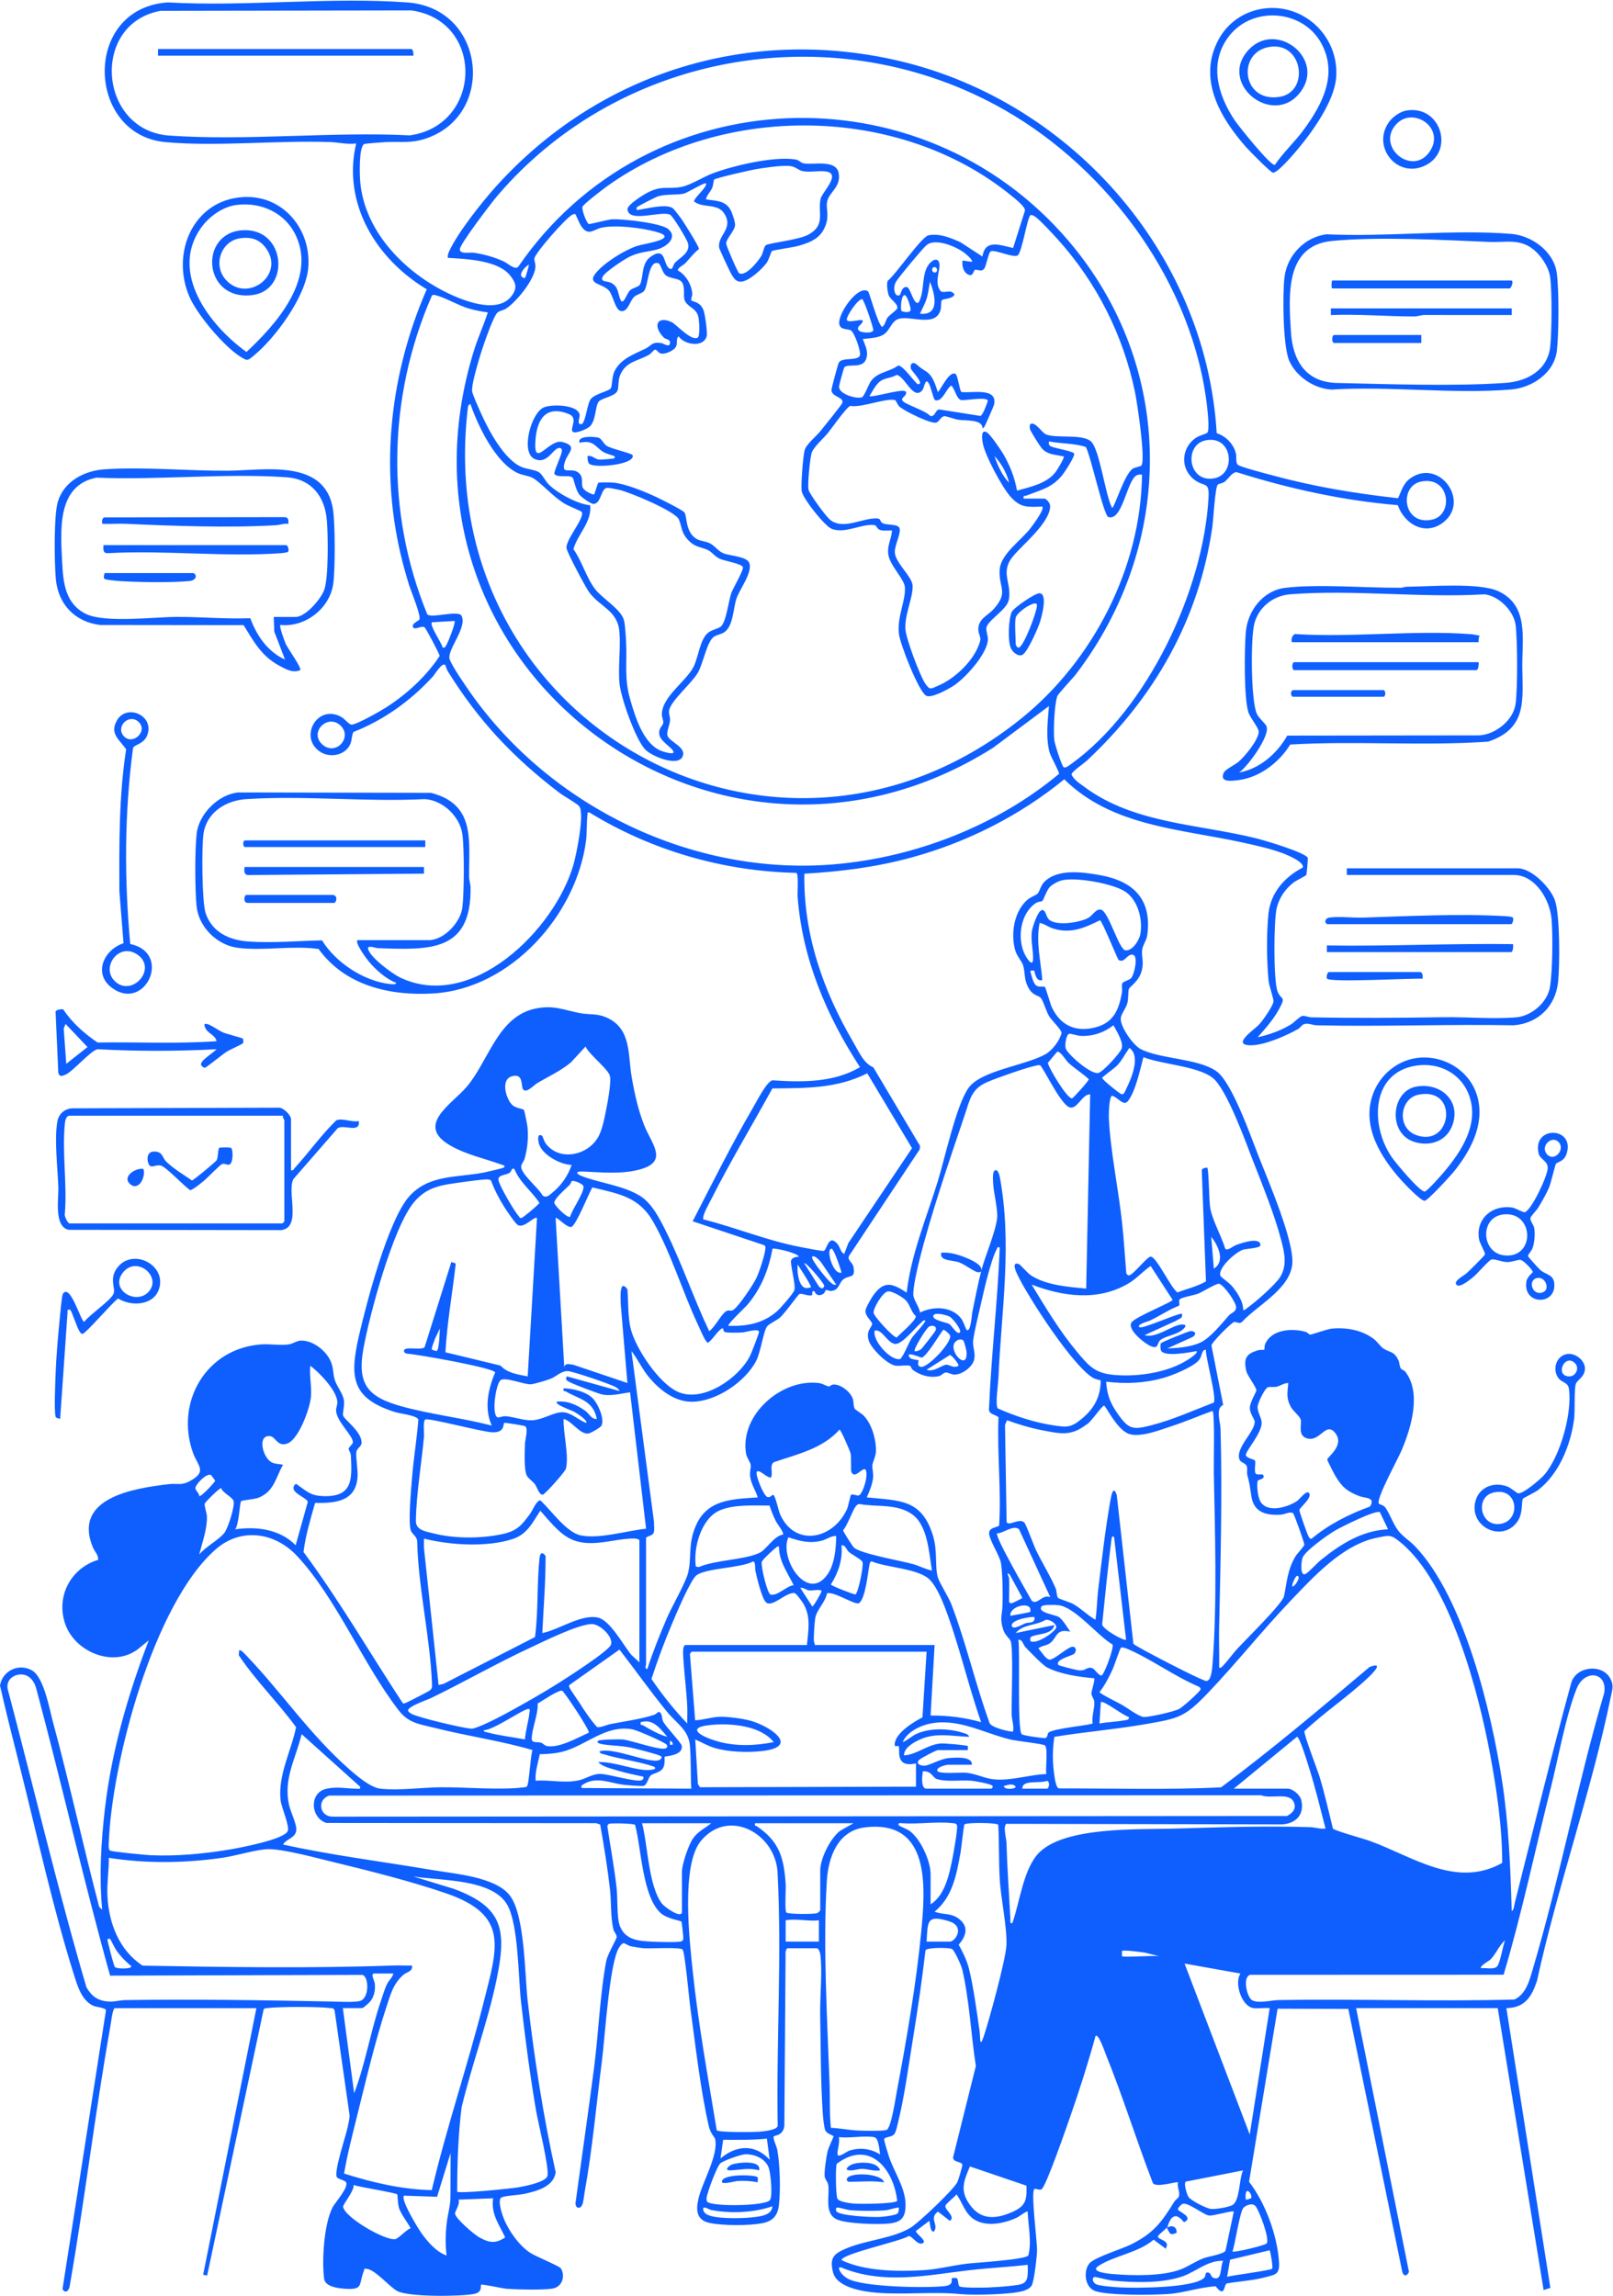 <svg width="2426" height="3453" viewBox="0 0 2426 3453" fill="none" xmlns="http://www.w3.org/2000/svg">
<path d="M172.66 3019.77C169.26 3020.87 166.9 3042.01 165.99 3047.1C143.12 3176.27 127.66 3306.96 105.09 3436.2C104.47 3443.07 99.45 3450.64 93.97 3442.44L159.4 3022.9C158.44 3019.11 144.82 3018.27 140.23 3016.19C122.72 3008.27 116.42 2986.04 111.13 2969.29C79.85 2870.34 55.4 2758.1 29.81 2656.61C19.58 2616.05 9.24 2575.51 -0.01 2534.71C3.55 2512.3 28.5 2500.49 48.35 2512.06C65.95 2522.32 74.12 2569.07 79.49 2588.92C104.48 2681.21 124.86 2774.88 149.13 2867.37L153.64 2871.75C149.02 2821.63 151.97 2769.14 157.9 2719.01C168.16 2632.17 192.58 2548.09 223.67 2466.78L207.12 2480.23C170.33 2507.85 114 2484.61 98.69 2443.74C83.38 2402.87 105.06 2358.54 147.6 2345.69C148.24 2338.34 142.23 2333.11 139.63 2326.8C108.79 2251.84 202.44 2237.83 254.68 2231.79C266.55 2230.42 272.55 2234.1 284.62 2227.73C312.93 2212.77 297.14 2204.38 290.11 2184.33C263.28 2107.87 310.37 2027.74 392.59 2021.7C405.79 2020.73 421.88 2023.53 434.54 2021.65C440.17 2020.82 446.38 2016.11 452.86 2015.96C470.64 2015.53 490.57 2031.2 497.36 2047.07C501.86 2057.59 500.49 2063.58 503.02 2073.41C505.7 2083.85 515.34 2094.5 517.17 2105.24C518.58 2113.51 515.1 2124.69 515.97 2128.38C517.56 2135.15 545.51 2153.45 543.69 2170.73C543.21 2175.31 536.78 2178.09 536.02 2183.18C534.77 2191.55 538.79 2211.04 537.64 2222.75C534.13 2258.32 503.57 2260.59 473.92 2260.03C467.04 2284.29 459.58 2308.74 456.51 2333.87C510.46 2406.63 555.9 2485.27 605.62 2560.93C607.04 2562.31 608.24 2561.31 609.69 2560.96C611.65 2560.49 643.51 2544.1 645.54 2542.65C649.59 2539.77 649.93 2537.75 649.75 2532.88C647.15 2463.18 629.29 2389.39 627.48 2318.94C627.91 2311.15 620.56 2307.58 618.17 2302.24C613.38 2291.51 618.46 2238.23 619.67 2222.78C621.96 2193.55 626.95 2164.24 629.21 2134.98C628.06 2128.63 601.81 2125.82 594.78 2123.64C528.64 2103.06 525.52 2071.18 539.82 2008.92C551.23 1959.22 583.83 1834.32 615.73 1798.83C645.43 1765.78 688.32 1771.08 728.07 1763.17C731.98 1762.39 756.56 1756.79 757.66 1755.74C760.86 1752.71 756.94 1752.31 754.87 1751.55C729.09 1742.14 701.78 1736.6 677.62 1722.79C623.99 1692.14 678.96 1661.08 701.6 1634.7C735.12 1595.64 748.37 1528.44 805.54 1516.64C833.03 1510.97 847.55 1518.91 872.81 1523.59C887.47 1526.31 897.62 1523.33 913.64 1530.76C949.54 1547.41 944.4 1586.4 949.9 1618.5C954.23 1643.75 959.42 1667.79 968.71 1691.69C979.75 1720.09 1007.44 1747.52 960.09 1759.21C932.62 1765.99 904.11 1762.89 876.56 1761.7C865.08 1761.2 865.78 1765.07 875.59 1768.81C902.77 1779.17 937.06 1782.71 962.28 1798.12C980.37 1809.17 992.08 1832.4 1001.36 1851.04C1025.49 1899.56 1043.37 1952.74 1066.63 2001.75C1075.6 1995.79 1084.41 1976.24 1092.61 1971.55C1096.68 1969.22 1098.87 1972.36 1102.67 1969.97C1111.04 1964.73 1133.41 1931.2 1137.98 1921.1C1142.33 1911.48 1150.91 1886.1 1151.26 1876.28C1151.35 1873.76 1150.62 1872.92 1148.29 1872.12L1041.79 1836.55C1071.43 1778.94 1100.59 1720.39 1133.29 1664.41C1138.44 1655.59 1152.91 1626.93 1161.6 1624.55C1206.02 1627.49 1254.07 1628.25 1293.41 1604.8C1243.04 1527.17 1206.8 1442.23 1199.65 1348.74C1199.13 1341.9 1201.45 1315.2 1197.76 1312.63C1088.03 1310.29 979.77 1279 886.59 1221.79C882.52 1221.26 884 1221.96 883.63 1224.73C882.03 1236.62 883.06 1251.62 881.38 1264.51C866.82 1375.89 768.47 1486.45 652.72 1493.85C587.05 1498.05 519.21 1482.44 479.17 1427.09C440.31 1421.42 395.36 1430.37 357.16 1425.25C326.36 1421.12 298.76 1393.97 295.66 1362.75C293.15 1337.47 292.89 1277.9 295.86 1252.99C299.34 1223.88 328.8 1194.23 358.55 1191.68L648.15 1192.24C715.64 1209.54 705.07 1263.87 705.55 1318.84C705.59 1324.03 707.65 1328.96 707.73 1334.66C709.08 1431.46 646.76 1428.62 568.55 1425.84C564.61 1425.7 552.45 1420.7 553.6 1426.78C555.91 1439.03 589.37 1463.87 600.88 1469.51C708.85 1522.41 834.78 1397.98 862.63 1299.75C866.88 1284.77 879.71 1222.71 871.06 1212.31C867.54 1208.08 848.09 1197.27 841.86 1192.53C772.02 1139.51 719.61 1083.74 673.28 1009.11C671.73 1006.61 669.97 1000.08 669.56 999.81C664.26 996.26 654.32 1013.83 650.67 1017.78C617.51 1053.82 577.43 1082.74 531.62 1100.73C528.65 1106.3 529.63 1111.88 527.12 1118.23C520.25 1135.64 496.71 1140.41 481.74 1130.66C448.45 1108.98 477.41 1057.34 513.93 1078.47C518.57 1081.16 524.71 1089.44 528.55 1089.65C535.85 1090.04 571.32 1069.73 579.48 1064.58C610.72 1044.87 641.07 1017.28 661.25 986.44C661.48 984.03 640.67 945 638.73 943.54C634.21 940.14 624.36 947.69 621.65 943.73C617.76 938.04 629.35 933.88 630.7 931.74C633.97 926.55 617.87 888.35 615.11 879.28C610.54 864.25 606.22 849.08 602.62 833.77C571.16 700.08 587.26 560.28 641.81 435.02C565.98 389.61 514.5 306.41 535.64 215.75C522.59 217.52 509.08 214.1 496.73 213.65C417.02 210.76 326.34 220.84 248.68 213.7C129.36 202.73 123.58 12 252.55 3.64C369.89 10.3 496.46 -4.9 612.72 3.66C730.44 12.33 746.85 173.57 639.56 208.66C617.61 215.84 602.47 212.56 580.56 213.66C575.65 213.91 549.02 215.85 547.61 216.71C539.47 221.63 540.94 264.56 541.89 274.5C548.73 346.18 604.48 404.84 665.6 436.79C692.08 450.63 749.12 475.15 770.51 443.61C778.18 432.3 775.67 425.17 767.64 414.76C749.33 391 701.02 389.54 673.64 387.74C672.96 383.48 674.25 380.72 675.96 377.06C689.01 349.08 725.37 303.19 746.62 279.72C897.95 112.55 1117.46 41.43 1339.67 88.73C1605.41 145.29 1813.65 378.18 1829.98 651.43C1843.46 655.6 1855.46 667.78 1858.77 681.63C1860.03 686.9 1858.34 695.6 1861.59 698.81C1865.07 702.25 1906.81 712.9 1915.22 715.18C1977.09 731.99 2039.01 742.15 2102.76 749.23C2108.1 737.53 2110.36 726.81 2121.79 718.88C2164.42 689.29 2211 752.76 2171.7 784.79C2144.68 806.81 2112.59 788.96 2102.31 759.68C2019.81 752.69 1938.78 734.9 1860.09 710.1C1852.91 709.79 1847.47 720.46 1841.59 724.68C1838.43 726.94 1833.44 727.2 1831.64 728.73C1827.54 732.23 1824.84 782.37 1823.38 792.47C1803.27 931.74 1736.3 1048.82 1634.72 1143.81C1630.33 1147.91 1611.56 1160.56 1611.59 1164.75C1615.07 1172.67 1624.06 1178.2 1631.04 1183.38C1705.75 1238.84 1802.79 1239.07 1889.68 1260.74C1901.99 1263.81 1961.66 1281.49 1966.81 1289.74C1967.5 1290.85 1965.37 1314.66 1964.69 1315.77C1963.76 1317.3 1949.69 1324 1945.84 1326.92C1933.25 1336.48 1924.02 1349.96 1920.25 1365.33C1915.76 1383.62 1915.05 1474.66 1921.5 1490.91C1927.17 1505.17 1935.03 1496.92 1923.27 1518.36C1914.95 1533.54 1903.01 1546.85 1891.66 1559.73C1908.75 1556.11 1926.62 1549.73 1941.5 1540.59C1946.31 1537.63 1955.34 1528.14 1958.77 1527.69C1962.89 1527.15 1967.86 1529.74 1972.58 1529.84C2038.95 1531.16 2104.35 1530.7 2170.58 1529.67C2205.76 1529.12 2246.53 1532.78 2280.73 1529.82C2303.56 1527.85 2327.56 1507.14 2331.18 1484.27C2335.11 1459.37 2335.6 1408.36 2333.64 1382.78C2331.4 1353.56 2309.58 1315.76 2276.66 1315.76H2025.66V1305.76H2282.66C2303.78 1305.76 2331.89 1334.68 2338.63 1353.79C2346.37 1375.74 2346.04 1451.41 2343.42 1476.51C2339.58 1513.3 2313.56 1538.93 2276.74 1541.83C2178.1 1539.93 2079.2 1544.09 1980.58 1541.83C1974.6 1541.69 1968.87 1538.62 1962.75 1539.74C1957.88 1540.63 1956.22 1545.23 1952.35 1547.43C1934.74 1557.41 1902.83 1571.39 1882.73 1571.86C1849.77 1572.62 1886.63 1548.3 1893.66 1540.74C1899.07 1534.92 1914.35 1513.31 1915.3 1506.3C1915.91 1501.78 1908.69 1482.75 1907.93 1474.5C1905.09 1444.03 1904.77 1405.32 1907.7 1374.79C1910.78 1342.72 1931.93 1318.84 1959.53 1304.56C1961.47 1296.37 1938.34 1286.69 1932.2 1284.23C1912.59 1276.4 1888.44 1271.27 1867.7 1266.73C1774.86 1246.4 1672.57 1242.76 1600.67 1171.9C1533.76 1226.66 1454.07 1266.84 1370.51 1289.6C1317.61 1304.01 1264.49 1310.74 1209.77 1313.86C1208.26 1404.85 1237.99 1489.76 1283.32 1567.11C1291.38 1580.86 1298.97 1599.27 1313.47 1604.96L1383.65 1722.96L1383.33 1728.29L1277.12 1888.4C1273.7 1894.73 1282.3 1898.26 1283.57 1904.85C1287.17 1923.55 1277.64 1916.77 1268.63 1923.71C1261.22 1929.43 1262.69 1939.92 1250.2 1941.35C1247.18 1941.7 1243.36 1939.26 1242.02 1939.99C1241.29 1940.39 1240.78 1945.38 1235.74 1946.98C1226.7 1949.84 1225.75 1942.02 1224.66 1941.74C1219.3 1940.38 1223.37 1947.15 1220.63 1947.88C1215.21 1949.32 1205.35 1944.19 1202.06 1946.11C1200.06 1947.28 1180.52 1975.04 1172.64 1981.71C1167.78 1985.83 1156.77 1990.64 1153.63 1994.7C1148.47 2001.37 1144.01 2033.45 1137.34 2046.41C1120.81 2078.49 1075.36 2108.89 1038.68 2107.89C1013.82 2107.21 992 2089.87 976.67 2071.78C966.1 2059.3 959.71 2044.49 949.71 2031.76L983.66 2288.77C983.34 2293.81 984.99 2301.34 982.73 2305.8C980.9 2309.41 971.69 2310.61 971.69 2312.76V2502.76C971.69 2504.14 968.89 2509.57 973.66 2509.75C981.93 2483.96 992.14 2458.72 1002.75 2433.83C1010.25 2416.24 1030.96 2380.57 1034.75 2365.83C1040.68 2342.77 1034.36 2323.28 1046.16 2295.24C1063.29 2254.56 1100.97 2254.47 1139.68 2251.76C1136.43 2241.08 1129.6 2231.68 1128.21 2220.26C1127.34 2213.1 1129.56 2207.56 1129.11 2203.02C1128.72 2199.06 1123.19 2192.24 1122.16 2186.3C1112.04 2127.7 1175.87 2072.14 1232.51 2079.95C1237.09 2080.58 1244.75 2085.16 1246.64 2085.01C1248.76 2084.85 1250.05 2081.38 1256.13 2082.08C1266.72 2083.3 1279.33 2093.57 1282.72 2103.73C1284.27 2108.36 1283.12 2114.12 1285.56 2118.39C1286.67 2120.34 1296.01 2125.54 1299.35 2129.11C1311.56 2142.17 1317.84 2164.92 1317.47 2182.55C1317.32 2189.83 1312.79 2197.94 1312.08 2203.22C1311.47 2207.8 1313.85 2214.69 1313.12 2222.22C1312.1 2232.71 1307.63 2242.24 1303.69 2251.77C1354.5 2256.77 1386.27 2254.54 1403.22 2309.24C1410.29 2332.06 1405.89 2356.12 1410.49 2371.79C1413.19 2381 1426.52 2400.92 1431.21 2413.24C1452.94 2470.34 1467.2 2532.7 1488.11 2590.34C1489.23 2598.02 1522.2 2605.25 1523.67 2603.78C1525.3 2595.22 1521.87 2586.82 1521.6 2578.86C1521 2561.39 1524.52 2475.06 1519.78 2467.18C1516.82 2462.26 1511.31 2458.6 1508.61 2449.85C1503.57 2433.48 1507.18 2428.89 1507.76 2414.86C1508.46 2398.15 1507.98 2367.02 1505.55 2350.9C1503.79 2339.25 1486.72 2314.24 1487.65 2304.82C1488.49 2296.36 1500.6 2297.06 1502.76 2293.86C1506.06 2239.8 1499.52 2185.39 1501.75 2131.12C1496.09 2126.43 1485.86 2127.1 1487.56 2116.89C1491.02 2036.36 1500.55 1956.3 1503.66 1875.79C1499.1 1874.94 1500.47 1876.03 1499.2 1878.34C1490.04 1895.07 1479.33 1943.12 1474.64 1963.76C1471.19 1978.93 1465.83 2000.35 1463.76 2014.91C1462.35 2024.82 1467.43 2033.55 1465.2 2044.33C1462.83 2055.78 1446.37 2067.57 1434.97 2067.11C1430.92 2066.95 1426.23 2063.78 1422.56 2063.96C1418.89 2064.14 1416.25 2068.43 1412.26 2069.38C1398.49 2072.64 1383.51 2068.04 1372.6 2059.77C1370.7 2058.33 1370.3 2054.25 1368.26 2053.74C1362.79 2052.37 1353.39 2054.68 1346.79 2053.65C1334.18 2051.7 1310.13 2027.61 1306.58 2015.87C1301.94 2000.54 1311.69 1996.08 1311.7 1990.74C1311.7 1986.8 1301.12 1979.64 1301.68 1970.92C1301.97 1966.47 1310.87 1951.33 1314 1947.11C1330.54 1924.85 1342.81 1930.38 1363.63 1943.76C1370.41 1885.94 1393.09 1832.3 1410.19 1777.3C1420.96 1742.66 1438.18 1661.79 1456.78 1635.89C1475.68 1609.59 1541.79 1602.45 1572.3 1585.41C1582.59 1579.66 1593.66 1565.06 1596.55 1553.74C1597.62 1549.53 1581.8 1534.49 1578.05 1528.37C1573.49 1520.94 1569.47 1505.92 1565.77 1501.18C1562.07 1496.44 1554.16 1497.78 1547.61 1486.81C1539.57 1473.34 1542.38 1463.75 1538.76 1451.66C1537.01 1445.81 1529.48 1437.8 1527.02 1429.4C1519.72 1404.47 1525.06 1370.1 1545.64 1352.75C1550.1 1348.99 1558.44 1346.06 1560.63 1343.74C1563.54 1340.65 1565.27 1331.75 1570.38 1326.49C1590.45 1305.84 1628.38 1311.36 1654.42 1316.01C1704.81 1325 1732.94 1352.41 1725.48 1406.6C1724.41 1414.35 1718.38 1421.78 1717.73 1429.02C1716.74 1440.08 1720.89 1445.85 1717.06 1460.17C1712.88 1475.8 1699.03 1483.82 1697.97 1487.08C1696.4 1491.88 1697.53 1501.13 1695.54 1508.65C1693.55 1516.17 1686.29 1524.87 1685.68 1530.95C1684.4 1543.66 1704.22 1571.48 1715.12 1577.3C1744.04 1592.74 1801.72 1591.29 1829.53 1610.89C1853.04 1627.47 1881.46 1709.6 1893.16 1739.26C1907.26 1775.02 1946.74 1866.58 1943.63 1900.74C1940.2 1938.32 1891.78 1962.37 1868.36 1987.51C1864.37 1991.56 1859.95 1987.76 1856.52 1987.95C1852.67 1988.16 1822.74 2018.36 1822.03 2023.16L1839.71 2112.59C1827.71 2118.36 1835.42 2137.59 1835.73 2148.67C1838.52 2248.35 1835.71 2348.91 1833.57 2448.67C1833.15 2468.33 1834.04 2488.09 1833.66 2507.74C1836.99 2508.5 1837.71 2506.67 1839.61 2504.71C1846.64 2497.46 1853.74 2487.26 1860.62 2479.72C1872.62 2466.56 1928.82 2411.66 1931.2 2400.3C1935.71 2378.75 1936.17 2361.71 1948 2341.1C1950.89 2336.06 1961.4 2325.84 1961.71 2322.67C1961.95 2320.18 1946.64 2277.17 1944.77 2275.5C1939.43 2272.58 1933.04 2277.33 1926.62 2277.73C1905.06 2279.08 1885.91 2274.87 1882.13 2250.27C1879.95 2236.13 1879.79 2232.27 1876.08 2218.32C1874.95 2214.09 1876.46 2209.14 1875.28 2205.12C1873.79 2200.03 1865.63 2199.53 1864.02 2194.37C1858.48 2176.6 1886.48 2154.17 1887.16 2138.39C1887.36 2133.87 1879.55 2126.13 1879.83 2116.93C1880.1 2108.01 1889.65 2093.34 1889.64 2090.75C1889.64 2086.12 1876.13 2068.81 1874.51 2061.89C1869.84 2042.01 1874.96 2035.28 1893.19 2030.23C1895.57 2029.57 1900.84 2030.25 1901.51 2029.61C1901.99 2029.15 1901.69 2024.08 1902.61 2021.78C1911.75 1998.99 1943.08 1997 1963.65 2002.76C1966.28 2003.5 1968.69 2006.77 1970.64 2006.97C1972.89 2007.2 1995.29 1998.75 2002.89 1998C2024.84 1995.83 2049.03 2000.08 2066.6 2013.81C2071.49 2017.63 2075.94 2024.6 2080.63 2027.78C2090.61 2034.54 2096.3 2031.07 2103.14 2045.27C2105.03 2049.2 2104.82 2054.68 2106.75 2057.66C2108.17 2059.85 2111.96 2060.58 2113.65 2062.76C2138.41 2094.82 2122.22 2147.57 2108 2181.11C2102.25 2194.67 2071.23 2250.84 2073.52 2260.46C2073.99 2262.45 2079.86 2262.91 2082.58 2265.84C2088.41 2272.13 2095.48 2292.14 2102.83 2301.59C2110.18 2311.04 2120.8 2317.37 2128.7 2325.72C2202.33 2403.43 2243.33 2574.66 2259.32 2679.1C2269.18 2743.53 2271.82 2808.61 2273.67 2873.76C2276.9 2872.66 2277.47 2864.7 2278.3 2861.42C2306.24 2750.99 2333.14 2640.23 2363.27 2530.39C2370.69 2505.86 2408.65 2501.58 2421.35 2523.08C2427.8 2534 2424.97 2540.5 2422.66 2551.78C2393.63 2693.57 2342.66 2836.76 2311.68 2978.81C2303.74 3002.48 2293.54 3019.43 2265.63 3019.78L2331.79 3440.45L2321.66 3443.79L2252.65 3019.78H2039.65L2119.15 3416.55C2116.18 3422.26 2112.17 3424.2 2109.22 3417.21L2027.89 3020.93L1921.53 3020.64L1878.63 3280.9C1903.03 3312.53 1920.91 3360.88 1923.62 3400.8C1924.95 3420.47 1919.14 3420.29 1901.69 3424.81C1883.35 3429.55 1863.78 3430.58 1845.15 3433.79C1840.31 3436.06 1842.74 3456.49 1828.39 3438.1C1804.41 3439.36 1780.94 3448.12 1756.64 3449.75C1733.41 3451.31 1667.31 3452.13 1647.2 3445.24C1631.31 3439.79 1629.09 3414.61 1638.54 3403.65C1646.51 3394.39 1686.69 3382.24 1700.38 3375.49C1734.41 3358.73 1746.75 3342.42 1766 3311.11C1767.76 3308.25 1771.69 3305.82 1772.66 3303.73C1775.68 3297.26 1770.06 3289.1 1771.65 3281.78C1770.19 3280.16 1737.39 3290.65 1733.86 3282.58C1709.19 3218.58 1688.96 3152.86 1663.16 3089.28C1662.05 3086.55 1652.09 3056.99 1647.67 3061.79C1636.76 3101.76 1623.88 3141.98 1610.2 3181.32C1604.92 3196.5 1573.71 3286.87 1566.74 3292C1563.42 3294.44 1557.47 3290.37 1555.72 3291.83C1550.15 3296.47 1560.13 3371.19 1559.73 3384.87C1559.47 3393.77 1555.37 3430.97 1551.7 3436.83C1548.98 3441.18 1544.35 3443.29 1539.72 3444.85C1522.54 3450.6 1463.58 3451.77 1444.59 3449.85C1404.1 3445.75 1360.74 3451.11 1318.67 3447.77C1298.5 3446.17 1258.97 3440.16 1253.02 3417.42C1247.07 3394.68 1254.5 3388.9 1273.69 3380.82C1302.72 3368.6 1344 3366.02 1370.33 3349.46C1382.11 3342.04 1434.98 3292.25 1440.04 3281.17C1441.57 3277.82 1447.88 3256.68 1447.43 3254.94C1446.26 3250.36 1431.59 3251.72 1433.72 3243.06L1467.72 3106.87C1460.48 3060.87 1457.87 3006.2 1447.15 2961.29C1445.86 2955.88 1435.63 2932.69 1431.67 2930.77C1427.05 2928.54 1393.42 2928.27 1391.93 2933.05C1386.84 2976.98 1380.45 3020.83 1373.32 3064.44C1366.62 3105.45 1360.56 3151.84 1350.67 3191.79C1349.47 3196.62 1347.7 3206.28 1344.6 3209.72C1340.54 3214.21 1330.88 3212.98 1329.84 3216.92C1329.36 3218.76 1336.2 3240.79 1337.62 3244.81C1346.52 3270.09 1364.89 3294.67 1361.65 3322.78C1359.89 3338.05 1350.97 3342.32 1336.63 3343.76C1319.84 3345.44 1273.67 3344.11 1258.85 3337.58C1238.73 3328.71 1248.54 3301.29 1245.54 3284.89C1244.76 3280.63 1240.66 3277.29 1240.28 3272.52C1239.64 3264.29 1242.67 3244.47 1244.58 3235.7C1245.96 3229.37 1253.71 3213.98 1253.6 3212.75C1253.41 3210.61 1243.8 3209.54 1241.15 3203.26C1239.56 3199.49 1238.02 3185.7 1237.67 3180.74C1234.25 3133.17 1234.54 3078.85 1233.57 3030.84C1233.01 3003.18 1237.22 2964.42 1233.75 2938.66C1233.39 2936.02 1231.19 2929.76 1228.65 2929.76H1184.65C1182.99 2929.76 1181.11 2934.61 1181.55 2936.66L1179.7 3196.81C1177.9 3212.32 1163.81 3211.1 1163.54 3212.88C1162.8 3217.69 1168.05 3227.21 1169.14 3233.29C1173.2 3255.93 1174.15 3293.79 1171.44 3316.55C1169.56 3332.36 1161.7 3340.39 1146.19 3343.3C1126.03 3347.08 1087.57 3347.03 1067.55 3342.88C1047.68 3338.76 1046.53 3324.06 1050.26 3307.36C1056.09 3281.23 1080.48 3242.39 1075.69 3216.7C1075.27 3214.46 1068.57 3208.14 1066.26 3198.16C1053.3 3142.24 1045.86 3074.11 1037.92 3016.51C1036.27 3004.51 1030.2 2935.87 1026.68 2931.75C1023.16 2927.63 978.44 2930.5 968.68 2929.75C963.28 2929.33 954.9 2928.01 949.53 2926.9C939.56 2924.84 938.86 2916.77 931.26 2928.4C916.63 2950.8 909.82 3064.17 905.4 3098.53C897.13 3162.79 890.83 3233.36 879.32 3296.45C878.35 3301.74 877.58 3312.52 875.28 3316.41C871.29 3323.13 865.15 3319.7 865.56 3312.89C874.78 3245.45 884.56 3178 893.37 3110.51C900.09 3058.98 902.36 2998.74 911.82 2948.96C913.77 2938.69 927.52 2915.91 927.52 2912.8C927.52 2908.8 923.52 2905.4 922.65 2901.78C918.03 2882.52 919.68 2861.22 917.4 2841.04C913.73 2808.55 908.42 2775.94 902.69 2743.75L896.76 2741.68L491.11 2741.33C467.11 2734.19 464.32 2695.86 490.81 2689.94C507.7 2686.16 521.09 2689.78 536.61 2689.86C539.62 2689.88 542.48 2691.14 541.64 2686.82L453.67 2607.8C444.75 2645.04 426.17 2674.19 434.63 2713.82C437.01 2724.94 446.74 2743.44 445.61 2752.61C444.18 2764.24 430.96 2764.91 425.65 2773.77C499.91 2790.15 575.39 2799.4 650.31 2812.13C683.86 2817.83 744.68 2822.33 766.47 2849.97C789.69 2879.42 789.1 2969.2 793.65 3008.79C803.62 3095.52 817.01 3181.57 835.77 3266.77C832.48 3288.31 807.94 3294.76 789.71 3298.87C779.7 3301.12 763.44 3301.29 754.98 3304.14C747.32 3306.72 754.98 3329.14 757.29 3335.16C764.5 3353.93 780.3 3376.25 796.99 3387.46C805.27 3393.02 841.22 3407.54 843.44 3411.01C850.87 3422.56 845.54 3439.51 830.45 3441.63C814.45 3443.88 779.47 3443.01 762.55 3441.9C756.23 3441.48 724.98 3434.36 723.64 3435.8C722.19 3437.37 726.46 3447.15 712.52 3449.7C691.74 3453.49 614.25 3454.41 597.32 3445.13C585.03 3438.39 564 3412.39 550.65 3411.7C546.28 3411.47 548.31 3412.48 547.42 3414.62C538.85 3435.17 547.81 3443.77 518.66 3441.77C508.47 3441.07 489.12 3438.79 487.53 3426.9C483.84 3399.2 487.29 3344.43 500.2 3319.38C503.98 3312.04 526.72 3287.22 519.69 3280.83C516.75 3278.16 508.43 3276.84 506.61 3273.83C501.83 3265.98 520.46 3211.27 523.03 3198.21C524.16 3192.47 525.71 3186.74 525.78 3180.83L503.24 3023.19L501.76 3020.67C500.32 3019.63 498.38 3019.92 496.72 3019.71C478.76 3017.43 420.51 3017.45 402.52 3019.71C400.33 3019.99 398.03 3019.54 396.53 3021.72L311.59 3421.8L305.52 3420.91L385.62 3019.8H172.62L172.66 3019.77ZM241.22 16.33C135.73 35.78 148.12 196.39 254.57 203.86C371.61 212.08 498.4 197.69 616.45 203.56C725.94 188.17 728.83 31.06 618.75 15.68L241.22 16.32V16.33ZM1599.75 1153.69C1602.54 1155.65 1609.02 1150.36 1611.47 1148.59C1725.82 1066.2 1809.85 887.75 1817.63 748.76C1819.1 722.51 1811.67 733.55 1795.61 720.82C1775.04 704.51 1776.6 674.06 1797.83 658.94C1803.61 654.82 1813.38 652.72 1815.7 650.81C1819.46 647.7 1816.39 619.53 1815.64 612.8C1795.05 428.61 1669.62 256.12 1511.01 165.43C1260.09 21.97 935.24 74.72 747.72 294.83C739.24 304.79 691.78 366.91 691.61 374.82C691.44 382.73 706.72 379.16 712.43 380.02C728.01 382.35 743.11 386.51 757.42 393.03C763.79 395.93 775.08 406.96 779.68 400.8C973.4 118.37 1384.53 101.8 1606.7 361.75C1768.74 551.33 1768.05 817.12 1618.46 1013.58C1613.68 1019.85 1591.32 1043.32 1590.09 1047.21C1585.68 1061.23 1584.2 1097.89 1585.68 1112.76C1586.25 1118.52 1596.84 1151.65 1599.75 1153.7V1153.69ZM1539.66 749.77H1570.66C1573.96 749.77 1579.42 756.78 1579.45 760.74C1579.64 786.32 1537.24 819.23 1522.64 837.76C1503.95 861.48 1522.33 877.31 1517.2 902.32C1514.1 917.42 1484.11 933.54 1483.47 944.76C1483.12 950.91 1486.72 956.73 1485.55 964.64C1482.4 985.9 1450.22 1021.91 1431.69 1032.81C1423.7 1037.51 1399.96 1050.92 1392.53 1045.93C1381.01 1038.2 1354.27 969.55 1352.17 954.26C1348.58 928.09 1362.4 903.74 1360.99 883.03C1360.16 870.88 1338.81 850.88 1336.13 834.3C1333.88 820.37 1340.7 811.06 1341.65 797.78C1335.8 797.41 1329.15 798.78 1323.5 796.91C1318.6 795.29 1318.91 790.11 1314.7 789.59C1295.83 787.26 1271.16 803.07 1251.07 795.34C1240.34 791.22 1207.5 749.56 1205.78 738.63C1204.38 729.74 1207.76 686.36 1210.12 677.23C1212.47 668.12 1227.62 656.13 1233.59 648.7C1238.22 642.94 1266.07 608.73 1266.89 605.81C1269.36 597.01 1251.17 597 1250.5 586.81C1250.34 584.43 1260.54 546.67 1261.79 544.9C1267.5 536.8 1290.52 543.25 1293.39 534.4C1295.23 528.74 1285 499.49 1279.61 496.79C1274.22 494.09 1263.27 496.61 1262.2 486.5C1260.56 471.07 1290.33 428.3 1305.41 438.01C1307.84 439.57 1319.6 486.24 1326.65 491.71C1331.81 488.39 1331.66 482.2 1334.73 477.83C1337.92 473.3 1349.56 466.27 1349.67 462.84C1349.9 455.94 1338.83 450.42 1336.56 443.83C1334.86 438.9 1333.12 426.97 1335.12 422.29C1347.43 412.65 1385.99 355.84 1396.69 353.79C1413.06 350.66 1429.71 357.65 1444.28 364.11L1477.63 385.75C1481.62 358.61 1505.06 369.09 1523.74 372.92L1541.63 316.51C1541.87 310.46 1526.01 298.21 1520.59 293.81C1352.51 157.16 1087.8 154.83 913.02 280.12C907.26 284.25 877.03 307.2 875.95 311.2C874.81 315.42 882.05 335.15 885.56 336.82C887.18 337.59 913.91 330.12 920.66 329.78C936.03 329.02 995.13 335.32 1005.54 344.85C1019.98 358.08 1001.27 371.73 988.09 375.19C972.77 379.21 962.75 378.48 946.93 386.03C938.92 389.85 910.21 408.91 906.64 415.75C902.08 424.49 912.74 422.22 919.07 425.32C929.92 430.63 929.19 440.31 932.74 449.72C937.18 461.51 942.52 441.19 947.54 436.64C951.93 432.66 960.75 431.57 962.66 427.76C967.76 417.59 964.49 396.6 977.69 386.79C1000.45 369.87 997.84 394.6 1004.62 401.77C1011.79 409.36 1011.89 399 1014.67 395.79C1022.21 387.06 1038.69 380.67 1034.73 365.69C1033.18 359.85 1012.17 324.83 1007.63 322.77C993.96 316.57 945.41 335.7 943.76 314.79C943.23 308.16 966.71 293.52 973.05 290.14C996.12 277.88 1004.57 285.3 1025.77 280.86C1038.7 278.16 1058.47 265.78 1071.69 260.78C1102.72 249.06 1164.35 234.55 1196.55 239.84C1201.85 240.71 1204.29 244.81 1208.73 245.66C1222.81 248.32 1258.21 239.08 1261.54 260.88C1264.76 281.92 1246.78 288.86 1244.05 303.24C1242.03 313.87 1247.16 322.46 1242.25 337.35C1235.48 357.91 1219.89 364.23 1200.67 369.78C1193.11 371.96 1163 376.07 1160.9 377.56C1159.73 378.38 1156.52 390.7 1152.69 395.8C1145.91 404.82 1127.38 421.87 1116.11 423.38C1107.27 424.57 1104.14 419.14 1100.01 412.37C1097.85 408.82 1081.99 374.76 1081.65 372.59C1078.66 353.79 1104.04 344.12 1089.3 321.08C1079.01 305 1056.72 313.66 1043.72 302.76C1044.53 296.84 1065.33 279.69 1061.63 275.75C1059.86 273.87 1033.16 290.29 1028.19 291.29C1016.67 293.6 1002.69 291.56 990 295.1C986.53 296.07 958.83 310.39 957.66 311.78C957.44 312.04 956.92 316 958.67 315.77C971.5 314.13 1000.98 305.97 1011.54 312.85C1014 314.45 1020.82 323.87 1023.3 327.09C1027.42 332.42 1051.89 371.36 1051.31 374.46C1043.13 380.81 1037.49 388.65 1030.72 395.83C1027.9 398.82 1018.67 402.85 1019.64 406.73C1031.67 413.53 1039.92 427.54 1041.18 441.25C1041.48 444.55 1038.78 450.23 1039.74 451.59C1041.39 453.93 1052.96 453.17 1058.07 466.32C1060.37 472.25 1064.36 500.64 1062.83 505.8C1057.67 523.24 1029.21 518.51 1020.64 505.79C1016 509.88 1019.81 515.57 1016.51 521.6C1013.39 527.29 1001.04 532.71 994.73 531.81C990.09 531.15 988.09 525.29 984.89 525.86C983.2 526.16 979.24 531.71 976.3 533.41C959.29 543.25 940.62 543.26 932.23 565.34C929.32 573.01 931 582.29 928.61 587.72C924.9 596.15 905.29 598.43 900.67 603.78C895.15 610.16 896.68 631.15 887.67 640.78C883.84 644.88 866.4 652.36 861.85 649.53C855.54 645.59 870.86 628.84 855.67 622.69C822.65 609.33 808.56 628.42 805.64 658.75C800.81 708.91 825.22 659.3 845.66 664.64C869.67 670.91 854.74 679.67 850.08 693.18C842.14 716.2 858.82 702.06 869.77 710.57C878.04 717 873.97 725 876.02 732.32C877.45 737.4 888.3 743.1 893.58 743.72C894.8 740.95 899.1 726.5 899.88 725.99C901.2 725.13 919.12 725.42 922.57 725.75C941.23 727.53 969.67 739.32 986.96 747.36C993.94 750.61 1025.46 766.43 1029.1 770.21C1033.67 774.95 1030.17 798.85 1046.59 809.74C1052.68 813.78 1060.65 813.64 1067.42 816.91C1075.41 820.78 1079.48 828.49 1088.22 832.11C1097.69 836.03 1124.09 836.63 1127.2 847.14C1131.56 861.84 1112.26 886.11 1107.51 900.61C1102.82 914.93 1102.8 941.49 1089.54 950.64C1085.04 953.75 1078.94 954.38 1074.19 957.29C1063.02 964.15 1057.98 997.72 1049.21 1012.31C1039.97 1027.69 1009.97 1053.08 1006.44 1067.72C1005.22 1072.78 1007.99 1077.39 1007.79 1082.7C1007.51 1090.09 1002.15 1100.03 1003.94 1106.27C1006.62 1115.59 1032.97 1123.47 1026.63 1137.65C1019.5 1153.6 980.08 1137.29 970.32 1127.01C955.83 1111.73 933.98 1049.79 931.85 1028.48C929.35 1003.52 933.64 975.66 931.68 950.65C929.09 917.67 902.85 913.4 885.95 890.38C880.8 883.36 852.6 830.32 852.02 824.25C850.75 810.95 880.65 777.91 874.77 769.65C873.98 768.55 854.37 760.47 850.26 758.07C831.67 747.23 814.23 726.14 801.46 718.87C795.4 715.42 786.14 714.83 778.86 711.47C745.53 696.09 719.15 641.09 707.58 607.73C703.92 608.49 703.88 611.66 703.53 614.65C647.94 1085.43 1166.19 1376.02 1534.55 1081.67C1643.31 994.76 1716.14 854.07 1717.6 713.72C1714.81 713.51 1712.26 713.5 1709.65 714.76C1694.84 721.88 1688.46 784.2 1666.95 777.52C1659.99 775.36 1640.29 684.64 1633.15 672.2C1615.28 666.24 1595.94 667.51 1577.63 663.73C1577.51 666.79 1576.82 668.61 1579.65 670.69C1584.22 674.05 1612.65 677.91 1615.46 681.9C1617.63 684.98 1601.65 709.47 1598.44 713.55C1582.65 733.6 1566.05 736.41 1544.01 745.21C1540.95 746.43 1538.63 744.04 1539.61 749.72L1539.66 749.77ZM1061.67 299.76C1076.22 302.2 1090.84 301.12 1098.76 315.67C1101.28 320.3 1105.91 333.82 1105.58 338.67C1105 347.2 1091.94 359.27 1092.17 366.43C1092.27 369.48 1109.51 409.75 1111.66 410.9C1121.85 416.32 1140.73 392.37 1145.3 384.42C1147.88 379.93 1148.77 371.33 1151.71 368.83C1155.74 365.38 1201.11 360.9 1215.77 352.89C1242.05 338.52 1229.75 320.65 1234.12 299.24C1236.18 289.17 1265.84 261.51 1242.53 257.91C1231.59 256.22 1217.97 259.55 1207.11 257.32C1201.04 256.08 1196.61 250.71 1188.71 249.73C1176.63 248.23 1150.11 252.24 1137.24 254.35C1129.69 255.59 1076.15 267.66 1074 270.12C1073.35 270.86 1072.65 279.06 1071.24 282.36C1068.49 288.8 1063.13 293.15 1061.67 299.76ZM878.37 345.04C872.44 339.72 869.11 329.68 865.75 322.62C864.31 321.04 863.05 322.16 861.54 322.56C853.65 324.67 804.16 380.94 803.71 388.86C803.48 392.85 805.77 396.44 805.24 402.19C803.52 421.13 776.77 453.93 761.02 464.15C757.21 466.62 751.99 467.15 748.59 469.72C741.42 475.12 724.03 527.98 720.65 539.78C717.49 550.84 709.18 578.28 710.09 588.32C710.51 592.94 720.6 615.05 723.3 621.12C734.63 646.63 757.9 690.74 784.26 702.16C792.25 705.62 804.12 706.28 810.41 710.01C815.56 713.07 820.13 723.5 825.6 728.82C839.23 742.09 868.71 758.03 887.63 759.79C890.48 784.96 868.5 803.62 862.48 825.79C875.21 843.77 881.76 868.32 894.82 885.6C905.69 899.98 933.58 915.78 938.3 932.12C940.29 939.01 941.33 958.35 941.73 966.69C943.19 997.41 938.82 1020.04 947.58 1050.84C955.29 1077.94 967.95 1120.51 996.53 1129.88C1000.19 1131.08 1015.26 1135.73 1012.66 1129.77C1009.92 1123.48 993.32 1114.89 991.67 1104.62C990.02 1094.35 997.12 1092.07 997.62 1086.7C997.93 1083.3 995.52 1078.93 995.47 1074.77C995.18 1047.64 1032.3 1024.67 1043.28 1002.41C1050.78 987.2 1052.82 960.35 1065.78 950.91C1071.19 946.96 1079.16 945.68 1083.53 942.66C1092.29 936.58 1095.58 903.62 1100.13 891.26C1102.78 884.07 1118.45 857.53 1117.39 852.99C1116.16 847.75 1089.21 843.5 1082.27 840.16C1074.45 836.4 1070.88 830.15 1065.08 827.35C1054.01 822 1046.41 823.78 1035.67 812.76C1024.37 801.17 1026.03 793.54 1021.13 781.3C1016.16 768.87 946.96 740.17 931.71 736.71C927.83 735.83 915.63 733.25 912.7 733.68C903.5 735.02 904.4 757.61 892.46 757.77C888.43 757.82 875.06 748.01 871.96 744.48C865.68 737.32 863.16 720.25 861.2 718.24C856.46 713.37 838.12 719.21 833.74 712.58C832.84 709.5 843.72 686.1 844.84 679.85C845.31 677.26 845.59 674.61 842.52 673.83C832.43 671.25 824.85 699.23 804.15 690.27C782.61 680.94 798.3 621.6 817.64 612.78C829.72 607.27 871.3 608.43 871.86 624.75C871.96 627.68 867.13 639.5 874.62 637.78C880.68 636.39 882.91 607.03 888.73 599.87C895.2 591.91 916.05 588.3 918.67 583.81C920.98 579.86 920.11 566.23 924.52 557.66C934.16 538.97 953.87 532.67 971.03 524.17C980.45 519.51 979.78 513.75 994.53 515.87C997.76 516.33 1006.4 522.85 1007.64 516.72C1009.03 509.87 1001.25 510.49 998.62 507.88C981.56 490.96 987.57 474.09 1010.11 484.32C1016.53 487.24 1040.16 513.93 1049.45 507.6C1053.16 505.07 1051.68 481.63 1050.27 476.15C1046.8 462.75 1034.72 462.29 1030.03 452.24C1027.1 445.96 1030.76 434.55 1026.53 425.89C1022.46 417.55 1008.63 419.92 1001.15 413.83C996.14 409.75 993.64 397.05 990.39 395.93C974.61 390.53 975.41 429.91 968.56 437.71C965.31 441.42 957.93 442.55 953.53 446.68C947.18 452.65 944.07 470.74 933.03 467.52C925.32 465.27 921.58 443.07 915.67 436.74C904.17 424.41 876.77 428.33 902.58 403.74C915.85 391.09 941.18 375.33 958.56 369.72C968.49 366.52 1024.94 358.83 986.03 348.38C964.57 342.62 926.57 337.82 905.14 342.31C893.7 344.7 887.35 353.16 878.33 345.06L878.37 345.04ZM1549.71 637.82C1556.66 632.98 1567.05 650.76 1573.18 653.24C1589.13 659.7 1627.48 652.14 1640.72 663.7C1653.96 675.26 1662.44 745.37 1672.65 763.73C1676.22 763.66 1691.02 713 1703.7 704.83C1707.62 702.31 1715.39 701.83 1716.77 699.9C1723.24 690.83 1710.33 605.42 1707.02 589.4C1689.31 503.88 1649.13 424.35 1590.68 359.74C1584.18 352.56 1563.36 329.95 1556.75 325.67C1554.89 324.46 1551.46 322.55 1549.69 323.79C1545.05 327.03 1537.17 379.21 1530.73 383.99C1524.59 388.55 1495.61 374.47 1489.94 378.06C1486.74 380.09 1483.26 399.86 1480.55 403.68C1476.11 409.94 1469.33 404.17 1466.01 406.08C1463.84 407.33 1463.54 418 1454.54 411.9C1448.16 407.58 1446.84 398.87 1447.66 391.76L1461.64 393.76C1464.11 391.27 1452.43 381.71 1450.31 380.11C1437.95 370.81 1406.99 357.47 1393.52 368.64C1387.52 373.61 1352.63 415.78 1347.99 423.1C1341.68 433.06 1346.2 448.23 1353.43 443.56C1354.57 442.82 1356.46 429.52 1364.39 431.89C1369.71 433.48 1374.46 460.1 1381.68 454.81C1391.42 437.78 1385.06 412.06 1397.61 396.75C1400.49 393.24 1407.49 387.6 1411.15 392.25C1417.85 400.74 1403.68 422.22 1413.84 436.56C1418.67 443.37 1429.23 433.11 1435.6 442.77C1433.01 449.97 1418.32 448.95 1416.49 451.63C1414.9 453.97 1415.87 461.5 1414.7 465.84C1407.32 493.42 1367.67 473.36 1350.68 479.84C1340.2 483.84 1338.38 497.59 1328.32 503.47C1319.92 508.37 1307.25 508.79 1297.63 509.78C1301.4 520.36 1307.19 529.41 1302.11 541.26C1296.48 554.4 1275.56 546.58 1270.08 552.23C1269.03 553.31 1262.1 578.68 1261.97 581.34C1261.4 592.72 1288.13 600.18 1296.28 597.49C1299.8 596.33 1306.44 577.89 1309.95 573.1C1320.21 559.08 1337.11 559.71 1350.76 549.71C1358.23 548.8 1377.4 577.64 1380.62 577.73C1391.54 578.05 1370.57 557.35 1369.96 554.33C1368.31 546.28 1373.31 543.41 1379.02 548.41C1385.99 554.5 1386.38 554.13 1393.45 558.94C1403.5 565.79 1406.88 578.93 1410.61 589.76C1415.97 583.99 1427 558.94 1436.4 561.87C1440.75 563.22 1442.44 584.64 1445.9 589.49C1460.99 591.67 1500.55 581.83 1495.19 608.3C1494.83 610.09 1481.7 640.29 1480.59 641.75C1479.89 642.68 1478.39 644.38 1477.64 643.77C1477.59 630.38 1452.81 632.88 1441.2 631.19C1435.72 630.39 1423.52 625.72 1420.52 625.87C1415.22 626.12 1412.51 634.33 1408.16 635.49C1399.65 637.75 1359.66 617.75 1352.89 611.51C1349.58 608.46 1347.61 602.03 1346.28 601.69C1332.14 598.16 1295.79 613.52 1278.91 610.4C1273.4 612.01 1251.01 643.82 1245.55 650.72C1239.29 658.62 1222.89 672.68 1220.54 681.71C1218.19 690.74 1214.34 728.1 1216.06 736.32C1217.47 743.07 1241.63 775.5 1247.56 780.81C1264.85 796.27 1290.71 782.49 1310.8 779.99C1328.14 777.84 1321.33 783.37 1327.6 786.74C1333.87 790.11 1349.55 787.55 1352.68 793.78C1356.28 800.96 1344.46 820.98 1345.99 832.23C1348.06 847.42 1372.14 867.74 1372.62 880.72C1373.3 899.11 1360.24 924.32 1361.83 946.5C1362.86 960.84 1383.59 1016.38 1391.94 1028.42C1398.89 1038.44 1400.4 1035.52 1410.31 1031.47C1436.44 1020.8 1467.38 991.3 1474.28 963.36C1475.53 958.3 1471.46 952.85 1471.43 946.77C1471.35 930.06 1485.11 926.44 1494.61 915.79C1517.64 890 1501.7 883.98 1503.51 856.69C1505.05 833.31 1535.11 813.25 1549.54 794.72C1553.1 790.15 1571.51 765.82 1567.6 761.78C1545.26 762.58 1534.94 763.95 1519.66 746.71C1507.07 732.52 1481.24 684.41 1478.08 666.3C1476.99 660.06 1474.92 644.85 1484.23 650.13C1489.39 653.06 1505.41 676.65 1509.21 683.17C1519.03 700.03 1526.18 718.5 1529.63 737.79C1549.8 732.12 1575.12 727.04 1588.06 709.24C1590.84 705.41 1598.39 692.68 1599.56 688.73C1600.73 684.78 1598.48 686.26 1596.59 685.82C1585.63 683.26 1576.06 683.78 1567.51 674.86C1564.32 671.54 1550.25 649.09 1549.06 645.17C1548.48 643.27 1548.74 638.46 1549.65 637.83L1549.71 637.82ZM789.64 417.76C790.47 417.13 795.27 400.78 795.64 397.77C790.91 400.42 782.33 408.99 783.82 414.48C784.4 416.62 788.08 418.94 789.63 417.76H789.64ZM1404.69 401.78C1399.96 402.82 1401.74 410.84 1406.63 409.76C1411.36 408.72 1409.58 400.7 1404.69 401.78ZM1383.67 471.76C1414.22 474.96 1406.28 442.17 1398.65 423.78C1397.16 431.6 1396.38 439.59 1394.22 447.33C1391.66 456.51 1387.36 463.31 1383.67 471.76ZM733.66 469.78C723.82 468.42 714.17 466.65 704.62 463.8C688.78 459.08 669.75 447.6 656.14 444.19C653.99 443.65 650.71 442.56 649.44 444.99C583.18 596.56 579.59 770.4 642.64 923.77C648.26 930.48 689.87 916.74 694.3 926.16C702.62 943.85 673.26 976.12 676.02 990.26C677.7 998.88 701.47 1033.1 708.02 1042.39C829.32 1214.24 1043.15 1317.75 1254.63 1299.74C1376.27 1289.38 1499.24 1241.75 1592.79 1163.73C1593.83 1161.62 1580.42 1137.78 1578.7 1131.71C1572.62 1110.19 1575.87 1083.86 1577.64 1061.77L1493.48 1124.59C1077.53 1386.96 564.52 1002.97 713.12 526.23C719.11 507.02 727.63 488.92 733.66 469.78ZM1355.89 467.54C1356.94 468.75 1368.16 471.41 1369.5 466.52C1370.37 463.33 1364.33 443.81 1360.65 443.81C1354.91 443.81 1354.27 465.68 1355.88 467.54H1355.89ZM1292.15 497.29C1295.59 500.46 1312.19 501.75 1313.45 496.61C1314.08 494.01 1299.61 450.45 1296.62 449.76C1289 450.7 1272.74 476.31 1273.65 480.73C1274.85 486.55 1292.51 479.6 1297.65 481.78C1298.22 488.16 1285.72 491.36 1292.15 497.29ZM1387.02 587.13C1373.41 602.34 1361.72 566.66 1348.7 563.75C1340.41 568.86 1330.8 567.7 1322.95 574.06C1317 578.88 1311.65 589.12 1307.66 595.75C1310.79 598.09 1352.27 585.73 1360.43 587.93C1362.17 588.4 1363.34 589.63 1362.79 591.85C1361.64 596.52 1354.28 598.64 1357.59 602.82C1362.12 608.52 1391.93 617.29 1399.11 625.52C1406.66 627.31 1406.57 616.23 1412.63 615.72L1474.48 625.45C1478.25 624.59 1484.22 607.37 1485.71 602.95C1485.02 595.66 1450.59 603.11 1445.05 601.41C1438.39 599.36 1436.2 584.4 1430.66 579.82C1422.78 584.83 1417.8 604.27 1406.91 601.93C1403.21 601.14 1399.79 576.65 1394.63 573.8C1391.12 571.86 1389.7 584.15 1387.02 587.15V587.13ZM1813.11 662.23C1780.19 669.08 1786.76 726.45 1826.2 719.29C1859.89 713.18 1854.31 653.66 1813.11 662.23ZM1517.64 725.77C1514.42 711.35 1505.66 696.46 1495.68 685.77C1500.29 699.32 1507.55 715.86 1517.64 725.77ZM2137.11 724.23C2103.64 731.18 2110.09 791.3 2154.24 781.34C2186.8 774 2180.62 715.19 2137.11 724.23ZM683.66 933.78L649.65 935.78C645.37 940.08 664.75 967.26 665.68 973.77C669.35 974.53 669.62 972.79 671.18 970.31C673.8 966.15 685.84 935.99 683.65 933.79L683.66 933.78ZM484.34 1119.09C504.59 1138.14 531.37 1108.55 511.74 1090.69C492.65 1073.31 464.93 1100.83 484.34 1119.09ZM537.66 1413.77H644.66C667.81 1413.77 692.76 1386.96 695.44 1364.55C698.12 1342.14 698.44 1277.39 695.49 1254.94C691.96 1228 666.06 1203.15 638.73 1201.7C550.92 1206.15 457.74 1196.04 370.56 1201.68C340.25 1203.64 311.12 1221.11 306.14 1253.26C303.15 1272.53 303.64 1356.34 309.27 1373.17C318.79 1401.65 344.44 1413.58 372.69 1415.75C408.33 1418.49 448.52 1414.9 484.32 1414.07C504.63 1447.36 547.57 1475.71 586.7 1479.76C588.8 1479.98 596.05 1481.3 595.66 1477.81C580.34 1472.12 565 1458.2 554.65 1445.81C551.07 1441.52 533.55 1417.95 537.67 1413.79L537.66 1413.77ZM1564.24 1370.4C1571.78 1363.44 1572.93 1377.21 1576.71 1381.72C1586.55 1393.48 1624.44 1387.42 1637.06 1380.16C1643.68 1376.35 1648.72 1365.78 1656.27 1368.02C1667.46 1371.34 1682.99 1428.03 1692.62 1429.08C1703.51 1430.26 1713.61 1413.63 1715.19 1404.29C1718.88 1382.52 1711.71 1354.36 1693.12 1341.31C1675 1328.59 1615.81 1318.02 1595.23 1324.34C1590.21 1325.88 1582.45 1330.22 1578.85 1333.97C1574.12 1338.89 1569.58 1353.37 1567.63 1354.75C1565.56 1356.21 1561.37 1355.86 1558.55 1357.67C1534.66 1372.91 1529.36 1410.82 1541.31 1435.14C1543.55 1439.71 1553.04 1455.43 1553.72 1442.76C1554.4 1430.09 1550.08 1415.76 1551.89 1401.01C1552.72 1394.23 1559.54 1374.77 1564.25 1370.42L1564.24 1370.4ZM1682.13 1443.32C1678.2 1435.92 1657.56 1384.78 1654.39 1383.88C1630.73 1395.42 1610.89 1404.53 1584.06 1396.37C1576.8 1394.16 1571.02 1389.17 1563.68 1387.77C1557.79 1416.31 1565.45 1445.21 1567.65 1473.76C1557.46 1477.06 1556.37 1460.45 1555.59 1459.8C1555.24 1459.51 1549.58 1459.02 1549.63 1460.79C1551.39 1466.3 1553.78 1478.6 1558.49 1481.92C1563.2 1485.24 1568.71 1482.57 1571.33 1484.1C1573.01 1485.08 1579.51 1509.42 1581.9 1514.52C1594.84 1542.18 1617.98 1552.61 1647.77 1544.88C1675.03 1537.81 1683.02 1517.86 1687.42 1492.53C1688.17 1488.22 1686.71 1482.56 1687.91 1479.02C1689.11 1475.48 1698.45 1474.58 1701.71 1470.29C1706.13 1464.48 1712.04 1438.4 1704.42 1435.91C1695.28 1432.93 1691.41 1449.81 1682.12 1443.32H1682.13ZM1674.66 1541.8C1660.35 1552.95 1642.87 1558.81 1624.68 1557.72C1620.8 1557.49 1609.22 1553.73 1607.54 1554.7C1603.46 1557.04 1600.99 1572.24 1603.13 1577.23C1607.19 1586.66 1641.29 1616.46 1652.19 1613.47C1658.95 1611.61 1685.38 1583.18 1687.2 1576.26C1689.73 1566.6 1679.35 1550.56 1674.66 1541.81V1541.8ZM815.41 1708.02C815.95 1708.36 818.66 1716.82 820.8 1719.64C842.35 1748.08 887.48 1736.7 901.41 1706.52C906.03 1696.52 908.82 1683.02 911.02 1672.13C913.47 1660.03 919.27 1629.64 917.54 1618.88C915.81 1608.12 886.39 1586.42 880.64 1573.78L858.6 1597.71C843.23 1610.53 824.85 1618.73 807.82 1628.93C802.8 1631.94 791.33 1645.03 786.55 1637.86C783.39 1633.12 787.67 1613.08 769.59 1618.59C752.44 1623.82 761.23 1653.01 770.61 1661.81C775.42 1666.32 786.96 1667.62 787.88 1668.96C788.97 1670.54 793.07 1691.46 793.41 1695.01C794.95 1711.19 793.37 1726.67 789.11 1742.23C788.02 1746.22 784.6 1749.92 783.95 1753.28C781.84 1764.12 810.17 1786.6 815.51 1796.91C821.02 1803.45 827.74 1795.98 832.7 1791.83C844.58 1781.89 855.13 1766.6 859.65 1751.79C842.74 1751.4 815.36 1736.58 810.59 1719.84C809.23 1715.05 807.69 1703.16 815.4 1708.03L815.41 1708.02ZM1698.66 1575.81C1692.54 1584.27 1687.8 1594.05 1680.68 1601.79C1676.81 1605.99 1658.03 1619.35 1657.66 1620.79C1657.05 1623.23 1684.76 1645.23 1686.99 1645.56C1690.86 1646.15 1692.7 1639.77 1694.01 1637.12C1701.66 1621.62 1716.08 1588 1698.66 1575.81ZM1589.79 1581.86L1575.99 1598.38C1577.92 1607.21 1605.36 1652.84 1612.39 1651.61C1614.4 1651.26 1637.98 1624.83 1637.58 1622.97C1628.21 1613.94 1615.99 1606.74 1606.57 1597.85C1603.57 1595.02 1593.85 1579.11 1589.79 1581.85V1581.86ZM1869.67 1969.76C1872.7 1970.58 1872.99 1968.98 1874.69 1967.8C1886.73 1959.45 1918.15 1932.11 1925.33 1920.44C1936.52 1902.26 1931.72 1883.04 1926.65 1863.77C1916.61 1825.62 1899.07 1782.85 1884.63 1745.79C1873.57 1717.4 1844.89 1637.11 1823.71 1620.71C1801.02 1603.15 1747.59 1600.66 1719.74 1589.8C1714.91 1607.91 1707.97 1640.96 1696.55 1655.64C1689.69 1664.46 1681.09 1649.62 1672.65 1647.81C1668.17 1648.05 1667.48 1676.11 1667.69 1680.75C1669.91 1729.85 1682.2 1788.46 1687.64 1838.78C1690.36 1863.9 1691.86 1889.26 1693.97 1914.45C1694.75 1916.41 1696.29 1918.26 1698.59 1917.73C1705.17 1916.23 1725.41 1889.7 1730.65 1889.7C1739.53 1889.69 1761.26 1937.52 1771.04 1943.53C1785.21 1938 1800.73 1934.56 1813.81 1926.92L1807.51 1760.69C1807.09 1756.85 1812.21 1756.19 1815.64 1755.76C1818.14 1757.49 1818.48 1807.14 1820.14 1816.29C1823.65 1835.72 1836.99 1858.4 1842.74 1877.69C1845.84 1881.81 1854.18 1874.14 1859.15 1872.25C1865.71 1869.75 1896.41 1858.97 1895.62 1872.78C1895.38 1876.91 1874.42 1877.88 1870.02 1879.12C1858.85 1882.28 1829.55 1908.33 1836.04 1919.4C1836.6 1920.35 1849.36 1929.78 1852.7 1933.74C1860.49 1942.97 1870.23 1957.51 1869.68 1969.76H1869.67ZM1475.66 1911.77C1481.6 1888.26 1496.51 1855.66 1499.59 1832.6C1501.32 1819.63 1494.27 1793.51 1493.69 1778.76C1493.52 1774.41 1491.84 1758.25 1498.64 1759.78C1500.92 1760.29 1503.07 1766.4 1503.54 1768.9C1522.79 1871.23 1506.08 1970.59 1501.64 2072.76C1501.27 2081.24 1496.65 2112.06 1500.58 2117.86C1526.13 2129.3 1555.48 2139.02 1583.22 2143.22C1603.96 2146.37 1610.06 2147.52 1626.71 2133.82C1645.69 2118.21 1655.13 2100.84 1655.61 2075.87C1651.95 2074.81 1647.57 2074.04 1644.26 2072.17C1614.2 2055.22 1545.84 1950.06 1530.03 1916.41C1527.86 1911.79 1521.26 1897.55 1531.81 1900.59C1534.77 1901.44 1544.51 1913.8 1550.61 1917.83C1573.43 1932.89 1607.09 1935.19 1633.67 1937.79L1639.65 1645.79C1627.62 1644.55 1619.75 1670.41 1607.7 1664.79C1593.8 1658.31 1567.96 1603.14 1564.32 1601.98C1561.95 1601.19 1559.82 1602.17 1557.57 1602.6C1544.06 1605.21 1499.45 1620.98 1485.71 1626.81C1460.86 1637.35 1459.05 1652.82 1451.14 1676.24C1428.46 1743.38 1399.38 1827.96 1382.65 1895.75C1379.45 1908.72 1373.41 1934.38 1373.62 1946.84C1373.75 1954.51 1382.79 1965.47 1383.71 1973.78C1403.36 1963.99 1431.3 1964.07 1445.67 1982.79C1448.82 1986.9 1452.95 1999.21 1453.71 1999.78C1460.12 2004.58 1461.51 1977.31 1462.31 1973.42C1466.49 1953.15 1470.62 1931.78 1475.68 1911.79C1475.2 1912.96 1471.77 1913.62 1469.65 1912.98C1462.98 1910.96 1451.18 1901.37 1442.23 1898.24C1431.67 1894.54 1412.72 1896.55 1415.67 1883.8C1428.56 1882.74 1441.25 1886.6 1453.04 1891.43C1459.48 1894.07 1479.54 1902.38 1475.68 1911.79L1475.66 1911.77ZM1269.64 1885.76L1276.04 1869.15L1371.69 1726.59L1304.39 1614.05C1258.6 1637.11 1211.75 1636.29 1161.67 1636.78C1131.56 1691.71 1098.83 1745.8 1070.61 1801.72C1067.24 1808.39 1057.99 1824.51 1057.69 1830.92C1057.57 1833.55 1057.06 1833.94 1060.15 1834.27C1108.2 1846.57 1154.43 1865.79 1203.28 1875.13C1209.07 1876.24 1235.71 1881.61 1238.78 1881.1C1243.8 1880.26 1245.71 1854.39 1259.66 1870.75C1263.59 1875.37 1264.04 1882.73 1269.62 1885.76H1269.64ZM773.63 1757.77C768.28 1756.26 770.22 1760.91 766.52 1763.55C760.96 1767.53 748.51 1766.33 749.7 1774.53C750.89 1782.73 773.6 1821.68 779.94 1828.47C781.36 1829.99 781.34 1832.01 784.32 1831.56C786.68 1831.21 811.28 1810.62 811.29 1808.78C799.82 1791.35 781.2 1777.47 773.62 1757.77H773.63ZM807.65 1831.76C803.95 1827.95 787.81 1848.31 778.55 1841.94C774.3 1839.02 762.3 1821.04 758.83 1815.6C750.83 1803.07 743.95 1789.7 738.68 1775.76C737.75 1774.18 736.27 1774.01 734.65 1773.7C729.93 1772.78 700.19 1776.99 692.92 1778.03C664.48 1782.07 643.25 1784.2 623.61 1806.72C591.55 1843.48 555.88 1976.93 546.64 2027.75C536.87 2081.54 553.09 2100.72 603.67 2114.76C647.4 2126.9 695.47 2132.31 739.65 2143.76C727.89 2118.02 734.13 2088.76 744.8 2063.73C740.51 2056.53 628.85 2036.85 612.77 2035.67C610.16 2035.51 607.04 2033.79 607.67 2030.81C609.11 2024 634.16 2031.22 638.67 2025.79L678.86 1897.7L685.47 1900C680.56 1944.34 672.43 1988.72 669.93 2033.51L752.86 2053.57C762.84 2064.83 779.19 2066.95 793.65 2069.78L807.65 1831.77V1831.76ZM857.57 1829.69C860.37 1818.59 877.92 1795.01 877.64 1784.62C877.51 1780.03 862.41 1774.62 859.98 1776.04C859.52 1776.31 858.34 1780.16 856.78 1781.79C851.54 1787.24 833.53 1802.22 833.7 1808.82C833.8 1812.57 853.39 1832.59 857.57 1829.69ZM1087.56 1997.84C1083.88 1995.17 1071.39 2014.61 1066.66 2017.79C1063.78 2019.72 1065.71 2020.4 1062.76 2017.68C1059.45 2014.62 1051.92 1996.73 1049.3 1991.12C1026.42 1942.12 1009.05 1884.2 982.7 1837.72C961.01 1799.46 931.11 1795.45 890.95 1785.6C885.44 1794.72 866.95 1841.44 859.75 1844.8C853.38 1847.78 837.81 1829.23 835.67 1831.76L848.67 2055.74C850.37 2049.17 856.36 2051.71 862.19 2052.24L943.64 2079.74L933.57 1960.83C933.46 1952.77 931.15 1921.84 943.65 1938.76C945.2 1957.26 944.15 1980.07 948.53 1997.88C955.93 2027.92 992.52 2083.14 1022.28 2094.13C1059.76 2107.96 1111.26 2071.98 1128 2039.11C1130.02 2035.15 1141.77 2004.67 1141.59 2002.74C1141.07 1997.07 1121.31 2003.43 1116.61 2003.73C1111.42 2004.06 1092.52 2004.72 1089.55 2002.77C1087.91 2001.69 1087.94 1998.13 1087.54 1997.84H1087.56ZM1825.68 1907.77C1843.67 1896.32 1831.71 1872.3 1821.68 1859.77L1825.68 1907.77ZM1201.66 1889.75C1198.96 1883.82 1163.9 1876.1 1161.8 1877.92C1156.14 1909.53 1144.53 1938.23 1123.61 1962.72C1121.23 1965.5 1093.13 1991.87 1095.66 1993.75C1123.27 1994.61 1147.49 1990.29 1168.71 1971.82C1173.79 1967.4 1193.42 1945.03 1194.82 1939.86C1196.85 1932.37 1189.57 1906.37 1189.6 1896.76C1190.17 1891.14 1197.07 1889.95 1201.65 1889.74L1201.66 1889.75ZM1265.65 1913.76C1264.39 1908.14 1254.3 1877.87 1250.66 1877.81C1241.7 1877.67 1252.73 1917.54 1265.65 1913.76ZM1257.65 1931.76L1234.68 1897.75C1232.76 1895.72 1224.81 1886.65 1221.67 1889.78C1218.26 1893.18 1245.17 1925.64 1249.57 1928.86C1252.31 1930.86 1253.6 1932.64 1257.65 1931.76ZM1232.15 1935.23L1236.67 1937.71C1238.22 1936.2 1239.9 1935.54 1239.5 1932.97C1238.94 1929.31 1212.06 1897.23 1209.67 1899.76L1232.14 1935.22L1232.15 1935.23ZM1219.66 1935.74C1220.91 1934.21 1202.3 1905.16 1199.68 1901.76C1198.62 1911.22 1200.63 1934.19 1211.62 1936.94C1213.39 1937.38 1219.28 1936.2 1219.65 1935.74H1219.66ZM1721.66 2007.74C1738.3 2013.24 1762.87 1992.8 1776.78 1991.82C1788.54 1990.99 1780.98 1998.37 1775.05 2002.15C1766.95 2007.31 1751.68 2010.01 1745.66 2014.76C1739.48 2019.64 1743.32 2028.9 1731.74 2024.71C1722.83 2021.48 1692.87 1998.33 1702.61 1987.72C1710.41 1979.23 1762.86 1958.11 1763.66 1954.73L1730.59 1903.76C1718.94 1911.77 1709.32 1922.93 1697.05 1930.15C1651.35 1957 1599.02 1949.86 1551.66 1931.78C1572.28 1965.86 1594.13 2002.13 1619.72 2032.7C1638.56 2055.21 1647.37 2065.64 1678.58 2067.84C1712.34 2070.22 1754.29 2064.18 1783.5 2046.6C1785.48 2045.41 1803.07 2034.93 1799.65 2031.77C1789.83 2033.56 1749.77 2041.31 1746 2030.43C1745.27 2028.31 1744.94 2021.78 1746 2020.08C1747.28 2018.03 1788.28 2001.61 1790.7 2001.61C1798.35 2001.61 1800.1 2006.67 1793.54 2010.64L1755.67 2027.74C1771.32 2027.27 1791.49 2025.57 1805.68 2018.78C1820.78 2011.56 1837.39 1990.38 1848.66 1977.76C1851.67 1974.39 1858.45 1973.22 1859.15 1966.48C1859.9 1959.32 1841.03 1932.58 1833.71 1930.55C1829.85 1929.48 1808.89 1942.64 1802.2 1945.31C1795.79 1947.87 1779.01 1950.44 1774.83 1953.52C1771.94 1955.65 1774.9 1960.83 1773.34 1963.46C1757.78 1969.49 1744.06 1979.05 1729.01 1986.13C1727.22 1986.97 1709.15 1991.53 1713.66 1995.76C1717.58 1999.45 1775.1 1973.06 1777.64 1975.78C1779.38 1982.85 1773.42 1982.71 1768.98 1986.09L1721.66 2007.75V2007.74ZM1335.15 1942.07C1327.24 1943.48 1312.97 1967.95 1313.97 1974.32C1314.9 1980.29 1343.95 2011.66 1348.69 2011.28C1353.65 2005.79 1378.57 1985.25 1377.34 1979.06C1370.21 1972.69 1368.77 1962.35 1362.66 1955.77C1358.1 1950.86 1341.85 1940.88 1335.15 1942.08V1942.07ZM1443.65 2003.75C1447.08 2000.54 1433.3 1982.75 1428.39 1980.03C1424.21 1977.71 1405.01 1972.33 1403.67 1978.79C1402.29 1985.44 1423.25 1988.48 1427.51 1990.91C1431.56 1993.22 1439.35 2007.78 1443.65 2003.74V2003.75ZM1391.65 1985.78C1387.9 1984.92 1386.9 1987.89 1384.66 1989.77C1376.32 1996.74 1355.95 2023.02 1345.65 2020.94C1333.64 2018.52 1327.18 1998.84 1315.65 2000.78C1311.31 2015.85 1340.69 2047.8 1354.31 2043.56C1361.46 2034.66 1365.49 2020.84 1371.98 2011.09C1374.06 2007.97 1393.42 1987.47 1391.64 1985.77L1391.65 1985.78ZM1385.08 2029.15C1387.13 2027.45 1406.87 2002.16 1407.35 2000.41C1409.14 1993.93 1402.73 1992.38 1397.67 1994.76C1393.08 1996.91 1373.41 2029.49 1375.67 2031.75C1376.81 2032.89 1383.2 2030.7 1385.08 2029.15ZM649.73 2029.65C649.94 2029.93 655.84 2031.77 656.46 2031.62C660.94 2030.58 661 2003.65 661.64 1997.78L654.17 2013.28C653.51 2016.57 648.15 2027.54 649.73 2029.65ZM1381.64 2045.9C1381.97 2046.37 1378.12 2054.15 1384.94 2055.46C1395.37 2057.47 1433.35 2017.06 1428.76 2007.83C1427.9 2006.1 1420.81 1999.27 1418.69 1999.76C1412.65 2007.12 1393.89 2039.64 1386.24 2041.56C1385.13 2041.84 1359.55 2030.28 1368.62 2041.8C1370.84 2044.62 1380.8 2044.7 1381.64 2045.9ZM1449.18 2016.27C1445.54 2011.77 1437.48 2015.29 1435.11 2020.27C1428.42 2034.32 1455.61 2062.11 1453.76 2032.84C1453.61 2030.52 1450.11 2017.42 1449.18 2016.28V2016.27ZM1813.65 2029.76C1807.16 2029.37 1807.98 2039.39 1803.71 2044.82C1795.26 2055.57 1762.77 2068.55 1749.18 2072.29C1720.41 2080.21 1693.22 2081.21 1663.66 2077.78C1664.86 2096.35 1669.49 2109.19 1679.99 2124.43C1697.97 2150.52 1703.85 2150.55 1733.64 2142.76C1764.48 2134.69 1795.51 2120.71 1825.24 2109.3C1830.9 2104.11 1813.14 2041.58 1813.64 2029.76H1813.65ZM1441.65 2053.75C1442.95 2052.03 1431.51 2037.65 1428.69 2037.65L1393.66 2059.75C1403.98 2064.01 1416.29 2052.91 1422.96 2052.27C1428.1 2051.77 1434.66 2058.43 1441.65 2053.75ZM353.67 2299.75C385.89 2295.19 420.9 2299.49 444.66 2323.72L462.9 2258.7C461.97 2251.87 435.26 2244.83 442.63 2233.74C445.14 2229.96 446.24 2232.06 448.67 2233.75C462.58 2243.47 467.46 2249.3 486.6 2249.87C530.88 2251.19 529.45 2224.36 527.73 2188.71C527.53 2184.49 524.26 2180.49 524.35 2178.78C524.47 2176.29 529.73 2172.46 530.55 2169.81C533.26 2161.02 505.52 2137.64 505.5 2120.76C505.5 2116.09 507.85 2112.31 507.31 2107.3C505.43 2089.81 480.44 2064.13 466.66 2053.77C465.09 2069.42 469.05 2084.86 467.64 2100.73C466.11 2117.92 449.75 2163.05 433.16 2170.25C417.73 2176.95 414.79 2160.91 406.56 2159.7C386.56 2156.74 394.67 2192.34 409.13 2199.31C414.55 2201.92 420.13 2201.2 425.65 2202.75C414.3 2222.54 412.62 2242.42 389.07 2252.17C382.88 2254.73 363.78 2255.83 362.54 2257.64C360.43 2260.7 359.41 2292.7 353.68 2299.76L353.67 2299.75ZM931.66 2091.75C931.1 2089.23 928.37 2087.46 926.33 2086.1C920.05 2081.92 861.71 2062.24 854.37 2061.87C844.24 2061.35 836.97 2069.81 828.25 2073.36C822.92 2075.53 803.46 2081.4 798.39 2081.66C787.66 2082.21 759.24 2069.85 752.64 2075.76C745.51 2082.14 738.71 2129.08 748.81 2131.51C750.46 2131.91 756.3 2129.37 760.55 2129.69C773.29 2130.66 787.61 2136.35 800.57 2135.79C815.98 2135.13 833.35 2123.24 846.6 2123.68C859.13 2124.1 870.24 2135.7 881.64 2139.76C885 2136.15 866.11 2124.37 863.5 2122.92C859.85 2120.9 833.11 2111.91 837.67 2107.77C853.77 2106.18 867.98 2112.65 880.61 2121.81C886.19 2125.85 889.61 2134.68 897.65 2133.75C892.08 2105.62 871.2 2104.27 851.61 2092.73C849.02 2091.21 846.57 2093.09 847.67 2087.77C861.82 2087.92 882.84 2092.96 892.54 2103.88C899.57 2111.8 909.59 2133.7 904.67 2143.78C903.19 2146.81 888.22 2155.43 884.45 2155.77C871.98 2156.89 859.64 2136.49 847.68 2133.78C846.97 2155.46 855.88 2187.84 851.25 2208.35C850.15 2213.21 819.74 2247.03 816.4 2247.63C811.02 2248.6 807.35 2235.49 804.54 2231.9C801.19 2227.61 795.34 2223.8 792.75 2219.69C787.67 2211.61 789.23 2182.01 789.58 2170.7C789.75 2165.13 794.9 2148.14 789.78 2144.66C788.48 2143.78 760.6 2139.4 758.81 2139.64C755.78 2140.04 761 2154.43 740.62 2153.89C725.59 2153.49 643.75 2131.59 639.6 2134.63C635.86 2137.36 638.18 2154.94 637.64 2160.77C633.83 2202.46 626.25 2245.04 625.5 2286.79C625.25 2300.83 639.07 2302.63 650.81 2305.64C683.3 2313.97 722.97 2313.96 755.76 2306.89C777.73 2302.16 784.61 2293.58 797.29 2276.42C800.89 2271.54 807.04 2255.82 812.7 2256.28C828.77 2270.8 851.75 2304.51 873.55 2308.91C901.7 2314.59 942.92 2301.79 971.73 2298.86L947.66 2093.78C934.26 2095.42 920.78 2099.48 907.15 2097.31C900.91 2096.31 864.01 2082.11 857.66 2078.8C853.68 2076.72 849.06 2074.96 852.7 2069.76L931.67 2091.77L931.66 2091.75ZM1937.65 2079.78C1931.28 2079.72 1926.32 2083.72 1920.2 2085.31C1916 2086.4 1911.04 2084.99 1907.04 2086.15C1902.35 2087.51 1891.9 2109.49 1891.53 2114.8C1890.9 2123.88 1897.08 2130.74 1897.54 2139.06C1898.41 2154.94 1872.49 2182.84 1873.82 2188.58C1875.21 2192.81 1886.41 2194.62 1887.33 2196.1C1889.46 2199.51 1885.62 2211.17 1888.58 2215.94C1890.15 2218.48 1898.65 2216.27 1899.65 2217.81C1904.12 2224.69 1892.21 2224.46 1891.57 2227.12C1889.92 2233.97 1891.8 2250.61 1895.27 2257.18C1905.34 2276.26 1937.55 2266.58 1951.53 2256.66C1954.52 2254.54 1967.24 2237.61 1969.63 2246.88C1971.56 2254.33 1954.69 2267.31 1954.32 2270.73C1954.09 2272.81 1966.11 2307.15 1968.07 2310.36C1969.27 2312.32 1969.67 2314.23 1972.64 2313.9C1998.77 2292.2 2028.62 2277.12 2060.47 2265.57C2069.56 2251.23 2052.96 2253.16 2044.54 2249.89C2026.39 2242.84 2018.6 2236.39 2008.61 2219.82C2006.76 2216.75 1996.09 2196.15 1996.2 2194.76C1996.49 2191.05 2022.18 2173.77 2008.78 2155.66C1994.24 2136.01 1985.79 2169.17 1965.57 2162.93C1950.91 2158.4 1958.62 2141.09 1956.17 2134.35C1954.35 2129.34 1944.96 2121.58 1941.96 2116.47C1934.22 2103.27 1936.22 2094.21 1937.63 2079.8L1937.65 2079.78ZM1823.64 2121.76C1803.43 2128.9 1783.6 2137.65 1763.2 2144.3C1745.87 2149.95 1717.02 2161.43 1699.6 2156.82C1680.59 2151.79 1663.5 2114.47 1660.63 2113.77C1657.76 2113.07 1639.73 2140.44 1633.48 2142.59C1610.32 2160.18 1594.5 2155.93 1567.58 2150.83C1550.2 2147.54 1531.33 2141.88 1514.71 2135.76L1511.56 2142.66L1513.96 2288.45C1516.4 2296.41 1533.03 2281.85 1540.72 2289.71C1543.31 2292.36 1554.67 2323.59 1557.94 2330.48C1566.95 2349.49 1579.85 2369.86 1587.77 2388.65C1589.62 2393.03 1588.93 2399.76 1591.46 2402.96C1592.48 2404.26 1609.06 2409.25 1614.26 2412.16C1626.07 2418.77 1635.78 2429.2 1647.64 2435.76C1649.89 2420.93 1649.88 2405.65 1651.68 2390.78C1656.9 2347.75 1662.41 2299.41 1669.94 2257.04C1671.38 2248.92 1674.48 2231.8 1679.69 2248.72L1704.64 2471.77C1705.72 2474.07 1739.89 2491.75 1745.62 2494.79C1754.35 2499.42 1810.11 2528.27 1814.63 2527.85C1821.93 2527.17 1823.12 2509.32 1823.64 2502.72C1830.83 2411.2 1827.38 2305.1 1825.58 2212.83C1825.35 2200.88 1827.33 2125.04 1823.64 2121.75V2121.76ZM1301.63 2209.78C1296.61 2206.36 1285.71 2224.86 1280.58 2213.73C1279.33 2211.01 1280.75 2191.91 1279.19 2185.24C1278.37 2181.73 1264.61 2149.8 1262.66 2149.81C1237.17 2178.67 1198.64 2186.9 1163.77 2198.87C1156.99 2203.87 1162.98 2214.41 1159.64 2221.78C1153.93 2223.51 1139.15 2206.02 1137.89 2214.71C1137.1 2220.18 1148.02 2247.96 1153.66 2250.92C1157.83 2253.11 1161.15 2247.85 1162.68 2247.94C1166.08 2248.13 1170.82 2271.69 1173.27 2277.16C1195.67 2327.25 1253.49 2314.85 1274.01 2269.13C1276 2264.71 1278.96 2248.6 1279.87 2247.99C1282.62 2246.13 1289.28 2249.85 1291.79 2248.75C1298.09 2245.97 1306.86 2217.05 1301.63 2209.79V2209.78ZM317.31 2218.15C310.94 2214.43 293.05 2232.96 293.9 2238.31C294.48 2241.98 299.65 2245.4 299.7 2249.75C302.25 2251.52 323.61 2228.44 323.58 2226.76C323.58 2226.23 317.77 2218.41 317.31 2218.14V2218.15ZM299.68 2337.77C308.58 2326.15 329.88 2315.28 337.68 2304.79C342.95 2297.7 353.54 2265.03 351.33 2257.23C349.62 2251.21 335.21 2245.36 332.6 2237.77C330.57 2237.28 308.58 2258.57 307.98 2261.17C307.05 2265.16 311.18 2275.43 311.24 2280.79C311.47 2300.45 304.23 2319.06 299.68 2337.78V2337.77ZM1401.65 2361.75C1397.23 2335.75 1395.56 2294.91 1372.65 2277.77C1349.74 2260.63 1318.25 2266.6 1292.69 2261.76C1290.4 2261.82 1288.95 2263.01 1287.53 2264.66C1282.22 2270.87 1275.06 2293.26 1268.09 2301.1C1267.92 2303.13 1281.97 2324.77 1284.32 2327.09C1293.9 2336.58 1356.11 2347.08 1374.08 2352.33C1383.68 2355.14 1392.05 2359.89 1401.64 2361.75H1401.65ZM1157.39 2264.04C1134.37 2264.05 1103.71 2262.04 1082.29 2271.39C1054.59 2283.49 1042.38 2327.95 1046.6 2355.86L1051.21 2356.47C1076.86 2345.5 1118.2 2346.13 1142.15 2335.25C1152.26 2330.66 1164.12 2309.64 1177.6 2307.68C1179.63 2304.77 1169.1 2291.87 1166.91 2287.52C1163.15 2280.02 1160.04 2271.99 1157.39 2264.04ZM961.66 2499.77V2316.77C961.66 2314.12 955.13 2313.58 952.67 2313.59C920.89 2313.78 885.31 2329.97 854.27 2312.15C838.63 2303.17 824.63 2285.21 812.65 2271.81C800.7 2289.76 793.19 2307.11 771.2 2314.32C732.26 2327.1 677.04 2323.59 637.66 2313.77L637.55 2326.86L659.65 2533.77L667.07 2532.19L804.66 2461.78C809.86 2422.34 807.26 2382.05 811.53 2342.65C812.38 2334.83 815.84 2333.27 820.59 2339.78C820.7 2378.05 817.53 2417.13 815.64 2455.75C840.37 2451.14 874.19 2426.63 899.78 2432.63C917.63 2436.81 937.54 2474.06 949.68 2488.7L961.63 2499.75L961.66 2499.77ZM2075.41 2274.01C2069.28 2270.12 2017 2296.35 2008.32 2301.43C1997.51 2307.75 1963.45 2331.74 1959.17 2342.28C1956.98 2347.67 1954.92 2371.41 1963.69 2366.81C1968.16 2364.47 1981.25 2350.22 1986.71 2345.82C2016.05 2322.18 2048.61 2301.4 2087.65 2299.76L2075.41 2274.01ZM1579.66 2401.76L1532.69 2299.75C1524.32 2292.3 1509.04 2305.95 1499.66 2305.78C1495.76 2310.11 1545.32 2395.57 1551.58 2406.84C1559.83 2414.93 1567.26 2396.81 1579.67 2401.76H1579.66ZM359.67 2481.78C362.09 2479.86 368.87 2487.85 370.68 2489.74C423.79 2545.15 466.03 2608.47 525.62 2660.8C537 2670.79 557.75 2688.42 572.55 2689.87C602.03 2692.76 633.32 2687.97 662.57 2687.69C699.9 2687.32 751.61 2692.2 786.75 2687.87C788.88 2687.61 791.42 2687.95 792.79 2685.91C795.83 2681.39 797.77 2640.56 800.84 2631.71C752.8 2617.56 702.6 2610.76 654.02 2598.41C631.76 2592.75 614.98 2591.67 600 2572.43C546.58 2503.8 505.7 2402.71 446.69 2339.74C413.25 2304.06 362.49 2296.67 324.61 2329.72C230.81 2411.56 167.67 2651.44 163.53 2772.75C163.43 2775.71 162.98 2781.15 165.55 2782.9C168.12 2784.65 219.18 2789.53 226.59 2789.86C265.56 2791.6 307.67 2787.66 346.04 2781.15C361.15 2778.59 426.95 2766.18 432.67 2753.74C436.14 2746.18 423.12 2718.31 421.92 2706.53C418.06 2668.9 438.11 2632.83 445.31 2597.3C418.15 2560.02 384.66 2527.58 359.14 2489.16L359.69 2481.79L359.67 2481.78ZM1257.65 2309.77C1249.6 2309.49 1243.13 2315.09 1235.78 2316.89C1217.1 2321.47 1203.44 2317.53 1185.72 2311.81C1171.69 2343.72 1214.34 2410.5 1244.53 2367.64C1255.48 2352.09 1257.4 2328.26 1257.65 2309.77ZM2259.33 2801.45C2259.35 2746.77 2251.04 2691.06 2241.03 2637.4C2223.82 2545.11 2180.8 2379.36 2105.68 2318.75C2091.3 2307.14 2089.34 2308.8 2071.25 2312.37C2019.63 2322.56 1975.66 2371.06 1940.63 2407.75C1898.68 2451.69 1860.51 2499.81 1818.69 2543.81C1781.3 2583.14 1773.83 2583.92 1720.08 2593.2C1675.61 2600.88 1630.27 2604.53 1585.74 2611.86C1584 2624.17 1583.13 2636.26 1583.68 2648.76C1584.04 2656.9 1585.83 2674.89 1588.22 2682.22C1589.14 2685.04 1589.65 2688.32 1592.99 2689.45C1674.17 2689.18 1755.62 2691.83 1836.63 2687.75C1913.4 2630.47 1986.61 2568.66 2059.76 2506.89C2082.17 2498.22 2065.57 2515.36 2057.69 2522.81C2027.53 2551.31 1992.17 2574.69 1961.92 2603.19C1960.63 2607.75 1981.49 2661.45 1984.65 2671.79C1992.49 2697.43 1998.26 2723.71 2004.72 2749.72C2006.87 2752.93 2051.62 2765.2 2060.15 2768.29C2124.2 2791.5 2190.29 2840.27 2259.33 2801.47V2801.45ZM1675.65 2311.76C1672.99 2308.48 1672.02 2312.02 1671.68 2314.75C1666.34 2357.29 1661.96 2400.01 1657.67 2442.67C1658.16 2449.98 1691.06 2468.28 1693.66 2465.75L1675.66 2311.75L1675.65 2311.76ZM1265.67 2323.78C1267.55 2345.28 1260.95 2364.78 1249.65 2382.73C1250.09 2384.73 1284.51 2398.09 1286.5 2397.6C1290.61 2396.58 1299.05 2354.9 1297.32 2349.19C1296.16 2345.35 1281.3 2337.78 1276.68 2333.76C1272.99 2330.55 1271.8 2323.21 1265.67 2323.79V2323.78ZM1171.65 2325.78C1168.6 2324.95 1168.32 2326.59 1166.63 2327.75C1163.16 2330.13 1146.26 2345.86 1145.69 2348.84C1144.32 2356.09 1154.16 2396.76 1158.99 2397.9C1169.57 2400.4 1182.76 2384.96 1193.66 2383.75C1184.63 2365.06 1171.41 2347.69 1171.65 2325.79V2325.78ZM1030.66 2473.77H1213.66C1215.57 2452.15 1220 2431.63 1208.49 2411.94C1206.39 2408.35 1197.44 2395.75 1194.67 2395.55C1181.39 2394.59 1162.31 2417.23 1152.52 2409.93C1145.96 2405.04 1138.2 2371.57 1136.18 2362.26C1135.36 2358.48 1136.82 2348.8 1132.74 2348.09C1113.43 2358.25 1063.17 2357.8 1047.71 2368.81C1038.61 2375.29 1016.42 2428.45 1010.74 2441.84C999.24 2468.98 988.9 2496.76 979.82 2524.83C995.79 2548.35 1014.1 2571.32 1033.65 2591.77C1033.46 2583.48 1034.02 2575.1 1033.65 2566.79C1032.53 2541.59 1028.93 2516.06 1027.6 2490.86C1027.39 2486.81 1026.51 2475.05 1030.67 2473.77H1030.66ZM1225.66 2473.77H1405.66L1399.65 2579.78C1425.34 2579.55 1451.02 2582.75 1475.65 2589.76C1455.95 2533.72 1442.32 2472.47 1421.16 2417.27C1416.25 2404.45 1408.72 2387.02 1399.62 2376.81C1383.14 2358.33 1334.01 2357.86 1310.8 2347.85C1308.44 2348.96 1308.19 2350.53 1307.73 2352.83C1305.49 2364.08 1301.49 2405.73 1291.64 2410.87C1285.79 2413.92 1254.47 2392.81 1243.84 2395.93C1241.67 2408.92 1228.25 2420.85 1226.14 2433.25C1224.96 2440.2 1223.88 2459.59 1224.02 2466.86C1224.07 2469.28 1225.54 2471.37 1225.66 2473.77ZM1517.66 2372.77C1518.3 2384.48 1517.66 2396.95 1517.66 2408.77C1517.66 2409.46 1519.55 2411.46 1521.74 2410.92C1523.45 2410.5 1537.55 2403.68 1537.62 2402.79L1518.64 2367.8C1512.3 2362.26 1517.62 2371.95 1517.67 2372.78L1517.66 2372.77ZM1943.68 2385.77C1948.14 2386.02 1957.92 2369.24 1950.66 2369.81C1948.58 2369.97 1942.6 2382.59 1943.68 2385.77ZM1221.69 2415.76C1223.11 2416.72 1235.93 2394.14 1235.67 2392.81C1234.91 2388.92 1221.8 2392.42 1216.76 2391.65C1212.21 2390.95 1208.63 2387.03 1203.66 2387.79L1221.69 2415.77V2415.76ZM1549.22 2418.15C1543.96 2408.89 1517.79 2417.29 1519.67 2429.76C1523.62 2429.02 1548.62 2424.87 1549.67 2423.76C1549.92 2423.49 1549.9 2419.36 1549.22 2418.15ZM1591.78 2503.62C1592.65 2504.96 1619.05 2511.56 1622.72 2511.78C1631.89 2512.33 1631.76 2509.6 1637.24 2508.17C1646.44 2505.77 1648.65 2517.68 1656.62 2519.77C1660.42 2518.89 1675.17 2479.76 1673.42 2473.11C1650.91 2459.93 1617.42 2417.35 1592.5 2413.93C1587.68 2413.27 1568.8 2412.67 1566.6 2415.68C1559.61 2425.22 1587.16 2428.04 1592.7 2431.73C1598.24 2435.42 1605.69 2447.77 1609.68 2453.73C1587.78 2448.64 1590.51 2462.12 1579.6 2470.67C1573.91 2475.13 1566.94 2474.35 1561.72 2478.75C1565.59 2482.77 1573.06 2495.59 1578.63 2495.73C1585.41 2495.9 1604.3 2478.4 1611.6 2476.62C1618.65 2474.9 1619.73 2482.95 1615.72 2486.81C1612.33 2490.07 1586.52 2495.44 1591.79 2503.61L1591.78 2503.62ZM1555.65 2431.78C1554.27 2430.46 1520.63 2434.84 1521.67 2444.74C1523.2 2451.89 1537.98 2442.64 1542.04 2441.15C1545.38 2439.92 1549.27 2440.39 1552.25 2439.36C1555.89 2438.11 1556.92 2432.99 1555.66 2431.79L1555.65 2431.78ZM1549.65 2467.76C1558.62 2474.16 1590.78 2451.78 1588.74 2445.81C1586.7 2439.84 1579 2435.39 1572.77 2435.83C1558.7 2444.55 1538.38 2442.36 1527.66 2455.74L1585.65 2443.77C1583.09 2458.89 1558.05 2456.49 1550.84 2461.58C1548.48 2463.24 1549.95 2465.51 1549.65 2467.75V2467.76ZM889.27 2442.22C867.65 2443.49 818.48 2468.03 796.94 2478.05C746.64 2501.46 698.3 2529.24 648.37 2553.48C642.7 2556.23 612.43 2566.38 613.74 2572.56C614.92 2574.9 616.93 2576.09 619.12 2577.3C629.32 2582.91 694.3 2598.24 707.23 2599.38C710.94 2599.71 711.76 2599.32 715.07 2598.25C737.63 2590.95 782.76 2564.76 805 2552.11C816.31 2545.67 827.64 2538.69 838.7 2531.81C852.08 2523.48 914.03 2483.74 918.68 2473.71C923.8 2462.67 902.28 2441.45 889.27 2442.21V2442.22ZM1542.35 2477.09C1538.92 2473.58 1537.94 2465.32 1531.68 2465.78C1534.5 2485.44 1529.66 2598.98 1536.62 2607.81C1538.27 2609.9 1570.29 2614.37 1572.4 2613.64C1575.77 2612.48 1575.12 2607.86 1576.75 2605.85C1582.24 2599.11 1641.56 2594.37 1643.38 2591.48C1641.52 2581.22 1646.88 2567.85 1645.82 2558.71C1645.26 2553.91 1641.72 2551.4 1641.56 2546.88C1641.41 2542.68 1647.41 2525.41 1645.68 2523.77C1623.2 2521.8 1595.23 2517.9 1574.91 2507.52C1568.17 2504.08 1549.16 2484.04 1542.35 2477.08V2477.09ZM1685.84 2477.95C1684.42 2478.96 1675.78 2505.35 1673.37 2510.48C1667.75 2522.48 1661.86 2534.1 1653.73 2544.56C1654.24 2547.03 1681.94 2560.54 1687 2563.42C1694.98 2567.96 1713.34 2581.84 1720.61 2581.96C1729.88 2582.11 1764.24 2574.17 1773.03 2570.14C1778.11 2567.81 1804.82 2543.98 1805.57 2540.63C1806.19 2537.86 1804.03 2537.27 1802.36 2536.05C1766.39 2520.83 1730.43 2494.29 1695.09 2479.33C1692.75 2478.34 1687.75 2476.58 1685.83 2477.95H1685.84ZM1039.67 2689.78C1038.56 2668.86 1039.46 2645.46 1037.63 2624.8C1035.55 2601.39 1017.62 2591.62 1003.72 2574.71C978.66 2544.23 955.89 2511.8 931.71 2480.62L856.53 2533.8C855.23 2535.28 856.1 2536.26 856.58 2537.66C857.7 2540.86 868.63 2556.06 871.62 2560.8C879.49 2573.27 887.89 2585.8 897.73 2596.84C901.98 2598.75 912.01 2593.88 917.64 2592.74C939.15 2588.4 962.85 2585.53 983.66 2578.77C988.38 2577.24 991.12 2570.44 994.57 2577.85C996.11 2581.15 995.48 2585.09 997.5 2588.92C1001.93 2597.34 1024.62 2620.7 1025.34 2625.21C1027.73 2640.39 1000.88 2640.59 999.66 2641.77C998.99 2642.41 1001.17 2653.51 996.62 2659.73C992.09 2665.94 981.91 2666.63 978.2 2670.31C975.42 2673.06 973.14 2683.77 968.34 2685.43C965.28 2686.49 941.61 2684.41 936.67 2683.76C917.06 2681.2 897.34 2671.07 877.84 2682.94C875.8 2684.18 872.02 2686.76 875.63 2688.8L1039.67 2689.78ZM1393.66 2483.77H1040.66C1039.81 2483.77 1037.3 2486.91 1037.75 2488.57L1045.56 2586.93C1058.64 2586.4 1071.41 2581.64 1084.66 2581.64C1096.3 2581.64 1114.25 2584.07 1125.68 2586.75C1154.75 2593.57 1206.37 2626.42 1146.11 2633.22C1124.17 2635.7 1095.17 2634.77 1074.1 2628.34C1064.12 2625.29 1055.14 2619.9 1045.67 2615.79L1049.66 2682.78L1052.81 2687.63L1377.66 2686.78V2651.78C1344.27 2659.2 1354.84 2629.44 1351.45 2625.89C1349.97 2624.34 1345.28 2628.49 1345.64 2622.8C1346.7 2605.96 1373.97 2589.54 1387.39 2582.52L1393.65 2483.78L1393.66 2483.77ZM29.2 2518.14C16.81 2519.53 8.01 2529.48 12.19 2542.27C51.48 2690.92 86.67 2841.08 130.02 2988.42C137.59 3001.75 147.05 3008.7 162.59 3009.84C172.4 3010.56 180.12 3007.82 188.58 3007.7C291.77 3006.15 395.66 3007.83 498.58 3009.87C508.82 3010.07 533.53 3011.47 541.77 3008.89C555.82 3004.5 555.04 2971.67 544.67 2969.78L165.6 2970.96C125.55 2827.62 92.9 2682.04 54.24 2538.21C50.89 2526.54 42.21 2516.69 29.21 2518.15L29.2 2518.14ZM1882.23 3007.18C1890.13 3013.62 1912.59 3007.85 1922.57 3007.67C2040.84 3005.55 2159.6 3010.21 2277.75 3006.85C2295.46 2998.54 2300.42 2977.8 2305.52 2960.62C2345.87 2824.64 2372.66 2682.23 2412.76 2545.87C2418 2514.13 2383.48 2509.87 2371.61 2538.7C2355.52 2577.77 2343.26 2645.92 2332.26 2689.35C2308.59 2782.72 2289 2877.29 2261.48 2969.56L1880.69 2969.7C1868.63 2971.95 1874.89 3001.19 1882.24 3007.18H1882.23ZM885.54 2605.59C887.7 2602.54 848.95 2544.37 845.65 2542.62C841.13 2540.24 814.6 2558.33 808.66 2561.77C809.74 2577.45 799.47 2601.04 799.76 2614.96C799.9 2621.71 808.8 2618.96 813.77 2620.66C816.85 2621.71 818.76 2624.91 822.75 2625.68C840.81 2629.16 869.1 2612.93 885.55 2605.59H885.54ZM1697.64 2581.8C1690.56 2580.92 1659.34 2555.91 1655.66 2559.75L1653.66 2591.76C1665.51 2589.56 1678.37 2589.26 1690.12 2587.18C1693.75 2586.54 1699.16 2586.76 1697.64 2581.8ZM789.57 2615.69C790.33 2602.43 795.09 2588.15 796.31 2575.36C796.45 2573.9 798.28 2569.92 794.67 2569.82C787.65 2569.62 741.19 2602.35 727.67 2601.8C727.19 2604.66 731.2 2604.6 733.25 2605.16C751.11 2610.03 771.3 2612.24 789.57 2615.7V2615.69ZM1003.66 2611.75C992.84 2599.23 982.26 2584.14 963.65 2589.78C962.59 2595.09 965.01 2593.21 967.6 2594.75C978.65 2601.27 991.25 2608.52 1003.66 2611.75ZM1410.66 2631.77C1408.01 2631.77 1385.99 2643.47 1382.98 2646.09C1376.1 2652.09 1384.62 2655.44 1390.31 2655.28C1397.54 2655.08 1414.08 2644.97 1426.69 2643.8C1435.78 2642.96 1462.98 2640.63 1461.66 2653.77H1426.66C1423.09 2653.77 1408.46 2657.22 1409.67 2662.74C1410.88 2668.26 1445.17 2665.18 1452.63 2665.8C1467.57 2667.05 1480.98 2674.39 1494.68 2675.75C1520.29 2678.29 1548.02 2668.73 1573.67 2667.78C1572.29 2659.74 1576.35 2628.73 1571.68 2624.75C1568.88 2622.36 1529.42 2618.13 1520.4 2616.03C1480.01 2606.63 1439.42 2581.92 1395.6 2592.7C1381.48 2596.17 1363.6 2605.62 1357.67 2619.75C1365.8 2616.6 1371.24 2610.32 1379.69 2606.79C1400.48 2598.1 1427.13 2599.11 1448.56 2605.87C1451.98 2606.95 1456.46 2607.72 1457.67 2611.74C1436.89 2611.27 1415.34 2606.65 1394.8 2611.89C1383.4 2614.8 1358.91 2625.94 1359.68 2639.75C1378.98 2638.53 1394.69 2623.56 1414.68 2621.79C1419.61 2621.35 1454.26 2624.27 1455.68 2625.78C1456.08 2626.2 1455.42 2630.15 1455.68 2631.77H1410.66ZM1163.66 2619.75C1144.07 2595.03 1100.29 2591.18 1070.69 2593.8C1026.73 2597.7 1057.85 2612.66 1079.67 2618.75C1106.95 2626.37 1136.09 2625.28 1163.65 2619.74L1163.66 2619.75ZM899.65 2617.78C902.14 2615.7 931.36 2615.34 936.63 2615.8C949.53 2616.93 994.52 2633.48 1001.73 2628.83C1003.89 2627.44 1004.27 2626.04 1002.73 2623.71C1000.38 2620.17 958.12 2601.89 951.76 2600.68C910.76 2592.91 881.12 2625.55 845.27 2634.37C834.67 2636.98 822.76 2637.73 811.85 2637.96C809.32 2651.15 804.5 2664.11 805.66 2677.78C827.41 2676.24 848.68 2681.9 870.19 2677.29C881.57 2674.85 890.42 2667.62 902.68 2667.59C915.3 2667.56 958.98 2681.11 965.7 2676.78C967.65 2675.52 968.03 2673.99 967.67 2671.77C954.5 2668.96 941.03 2666.23 928.15 2662.28C919.09 2659.51 905.84 2656.67 899.68 2649.77C922.97 2649.06 948.11 2660.06 970.71 2661.71C973.42 2661.91 990.94 2661.84 983.72 2656.71C959.98 2648.46 931.89 2645.47 908.39 2638.04C905.73 2637.2 902.3 2637.35 901.68 2633.77C921.84 2626.6 977.44 2652.88 991.65 2646.71C993.52 2645.9 997.04 2642.64 993.72 2640.72C988.73 2637.84 956.13 2629.62 948.43 2628.01C933.89 2624.97 920.96 2625.27 907.21 2623.17C905.46 2622.9 895.51 2621.25 899.68 2617.76L899.65 2617.78ZM1855.66 2689.77H1936.66C1944.51 2689.77 1955.48 2699.34 1957.24 2707.19C1962.11 2728.89 1949.21 2742.05 1928.41 2743.52L1513.59 2742.64C1508.31 2746.11 1513.57 2764.88 1513.74 2770.68C1514.86 2808.93 1517.56 2846.64 1519.65 2884.79C1519.78 2887.18 1518.16 2893.5 1522.64 2891.78C1533.97 2860.33 1539.14 2808.62 1563.87 2784.98C1603.75 2746.86 1711.62 2751.35 1764.74 2749.85C1832.83 2747.93 1902.39 2745.42 1970.75 2747.67C1978.46 2747.92 1985.82 2750.78 1993.65 2749.75C1985.52 2718.54 1977.98 2686.98 1968.19 2656.23C1966.16 2649.86 1954.78 2611.73 1950.66 2611.8L1855.66 2689.77ZM1011.65 2623.76C1012.27 2621 1010.57 2618.44 1007.68 2617.77V2623.76H1011.65ZM1392.66 2689.77H1490.66C1491.49 2689.77 1495.01 2686.7 1491.7 2684.73C1487.37 2682.16 1466.5 2678.29 1460.63 2677.8C1445.2 2676.51 1423.71 2679.92 1409.09 2675.34C1403.19 2673.5 1401.45 2664.18 1390.69 2663.7C1386.47 2663.51 1388.09 2663.73 1387.65 2666.7C1386.71 2673 1385.4 2688.58 1392.66 2689.76V2689.77ZM1537.66 2689.77H1574.66C1577.78 2689.77 1579.81 2679.18 1574.5 2678C1564.26 2682.62 1537.19 2675.51 1537.66 2689.77ZM1509.66 2685.79C1510.86 2692.19 1527.65 2690.46 1527.61 2686.77C1522.81 2680.84 1515.45 2684.59 1509.66 2685.79ZM495.08 2700.19C476.22 2706.58 480.57 2732.01 500.56 2731.86L1935.76 2730.87C1944.6 2726.04 1950.69 2719.17 1945.38 2709.03C1938.09 2695.12 1910.38 2705.49 1896.74 2699.68L495.08 2700.18V2700.19ZM955.18 2744.26C953.19 2741.85 917.24 2741.39 915.59 2742.72C914.23 2743.82 913.54 2745.03 913.54 2746.8C918.19 2777.48 923.9 2808.18 927.41 2839.02C929.21 2854.86 927.47 2883.69 932.27 2896.16C940.56 2917.68 960.71 2918.72 980.58 2919.85C988.16 2920.28 1019.28 2921.13 1024.36 2919.47C1026.8 2918.67 1027.57 2917.26 1027.73 2914.78C1027.86 2912.78 1025.54 2890.66 1024.8 2889.63C1023.8 2888.24 1003.12 2885.47 993.62 2876.81C966.01 2851.64 964.63 2779.23 955.19 2744.26H955.18ZM1069.66 2741.77H965.66C974.36 2774.5 975.23 2836.1 995.67 2862.76C999.32 2867.52 1025.66 2886.57 1025.66 2874.77V2814.77C1025.66 2803.59 1035.46 2774.72 1041.99 2765.1C1049.55 2753.96 1059.8 2749.82 1069.66 2741.77ZM1283.66 2741.77H1135.66C1134.6 2746.58 1136.47 2745.01 1138.27 2746.24C1171.74 2769.14 1178.91 2792.44 1181.64 2832.79C1182.17 2840.55 1180.11 2872.42 1182.53 2875.9C1184.46 2878.67 1225.14 2878.84 1229.63 2876.74C1230.58 2876.3 1233.66 2873.12 1233.66 2872.77V2812.77C1233.66 2794.57 1249.13 2763.87 1263.84 2752.95L1283.66 2741.77ZM1399.66 2863.77C1421.71 2849.63 1427.82 2818.12 1432.7 2793.81C1434.15 2786.58 1440.78 2749.11 1439.41 2745.06C1438.24 2741.58 1435.62 2742.01 1432.75 2741.67C1408.91 2738.89 1381.46 2743.5 1356.62 2741.77C1353.99 2741.59 1350.39 2740.69 1351.64 2744.74C1351.95 2745.75 1364.55 2750.78 1367.53 2752.89C1384.55 2764.97 1399.66 2798.26 1399.66 2818.76V2863.77ZM1501.38 2744.05C1499.35 2740.8 1452.72 2740.41 1450.52 2743.63C1449.32 2745.39 1445.92 2779.18 1444.7 2785.81C1438.66 2818.75 1432.98 2852.36 1405.66 2874.77C1419.43 2880.03 1431.11 2875.92 1443.71 2886.7C1457.75 2898.72 1452.25 2912.37 1441.92 2924.42C1447.78 2935.04 1454.06 2947.59 1457.07 2959.35C1464.05 2986.64 1469.33 3026.4 1473.4 3055.02C1474.44 3062.31 1473.05 3081.64 1479.46 3062.62C1487.56 3038.59 1512.87 2946.33 1513.74 2924.66C1514.78 2898.74 1505.44 2855.34 1503.68 2826.74C1502 2799.48 1502.97 2771.36 1501.38 2744.05ZM1078 3203.41C1080.23 3206.86 1132.42 3206.35 1140.64 3205.74C1147.23 3205.25 1168.42 3203.44 1169.69 3196.79C1167.46 3069.55 1176.1 2941.99 1169.43 2815C1165.76 2757.28 1096.46 2718.52 1054.65 2767.74C1023.91 2803.93 1036.95 2917.28 1041.92 2964.51C1050.34 3044.55 1064.94 3124.12 1078.01 3203.4L1078 3203.41ZM1249.67 3199.75C1262.89 3200.33 1277.53 3203.27 1290.57 3203.85C1297.87 3204.17 1329.37 3204.93 1333.68 3202.8C1340.44 3199.45 1347.13 3154.18 1349.02 3144.14C1363.25 3068.67 1378.05 2982.69 1385.4 2906.52C1391.94 2838.77 1400.35 2735.87 1300.87 2747.99C1259.87 2752.98 1245.74 2793.02 1243.56 2828.68C1237.63 2926.01 1244.24 3036.97 1247.73 3134.68C1248.5 3156.36 1247.45 3178.12 1249.66 3199.75H1249.67ZM649.38 3293.48C671.74 3198.83 703.35 3106.42 727.09 3012.19C748.04 2929.07 766.7 2880.16 671.19 2847.23C619.55 2829.43 555.56 2813.25 502.08 2800.34C476.45 2794.15 430.41 2781.48 405.73 2780.7C388.88 2780.17 355.47 2790.61 336.33 2793.42C279.24 2801.8 220.73 2802.72 163.67 2793.76C163.98 2812.88 160.69 2831.63 161.58 2850.83C163.48 2891.8 179.24 2932.98 214.51 2955.9C339.94 2958.15 467.12 2960.19 592.58 2955.66C601.57 2955.34 610.68 2956.05 619.65 2955.75C621.17 2965.02 611.61 2965.34 606.66 2969.74C591.21 2983.44 587.36 2999.29 581.13 3018.21C563.87 3070.62 550.03 3129.87 536.64 3183.72C529.66 3211.78 522.3 3240.15 517.52 3268.53C559.71 3281.97 604.9 3292.58 649.37 3293.45L649.38 3293.48ZM687.65 3295.78C690.93 3299.06 769.1 3291.13 780.08 3289.19C789.24 3287.57 820.49 3281.53 823.27 3272.4C826.62 3261.38 809.27 3191.57 806.29 3174.15C797.04 3119.98 789.91 3065.39 783.67 3010.77C779.4 2973.4 779.92 2895.52 763.3 2865.14C741.24 2824.82 661.6 2828.29 621.66 2821.81L682.14 2840.29C757.28 2867.85 762.32 2902.75 746.67 2977.81C733.29 3041.96 709.38 3105.48 694.19 3169.33C689.09 3211.2 687.63 3253.56 687.64 3295.8L687.65 3295.78ZM1231.66 2887.77C1214.95 2889.57 1197.46 2884.75 1181.66 2887.77V2919.77H1231.66V2887.77ZM1393.66 2919.77H1428.66C1436.76 2919.77 1452.29 2896.84 1427.29 2889.14C1393.41 2878.71 1395.46 2889.58 1393.66 2919.77ZM165.62 2915.78C165.23 2915.45 161.55 2915.07 161.63 2916.79C161.77 2920.03 171.26 2956.17 172.62 2957.8C175.16 2960.84 192.25 2960.7 195.69 2958.8C199.62 2956.62 195.95 2955.6 194.33 2954.1C186.1 2946.5 181.95 2942.54 175.2 2933.22C172.77 2929.86 166.38 2916.42 165.62 2915.78ZM2227.67 2959.76C2234.61 2958.84 2246.94 2962.38 2251.79 2956.9C2256.48 2951.59 2260.31 2925.87 2263.64 2917.77C2254.69 2925.47 2250.05 2938.33 2241.64 2946.75C2239.66 2948.74 2224.44 2956.94 2227.67 2959.76ZM1687.66 2941.77C1689.6 2943.79 1736.45 2940.25 1743.66 2941.77L1722.08 2936.35C1717 2935.59 1689.42 2931.93 1687.65 2933.78C1687.37 2934.07 1687.38 2941.48 1687.65 2941.77H1687.66ZM1865.67 2967.79L1781.63 2952.79L1879.64 3209.76L1909.66 3019.77C1901.74 3019.02 1892.46 3020.86 1884.77 3019.65C1867.57 3016.94 1855.97 2982.17 1865.67 2967.79ZM591.66 2967.77H562.66C557 2967.77 563.31 2979.19 563.72 2982.71C564.78 2991.84 563.01 3001.28 557.67 3008.78C556.06 3011.04 546.57 3019.77 544.66 3019.77H515.66L532.65 3147.76C549.9 3102.71 557.34 3053.97 573.13 3008.24C575.95 3000.07 578.43 2991.06 582.24 2983.35C585.13 2977.51 590.32 2973.81 591.66 2967.77ZM1314.66 3213.77C1299.38 3211.19 1277.71 3215.67 1261.66 3213.77C1263.37 3222.27 1259.7 3230.92 1259.58 3238.73C1259.46 3246.54 1272.89 3235.64 1277.12 3234.23C1292.87 3228.98 1309.68 3230.95 1323.64 3239.77C1322.48 3233.14 1321.84 3214.98 1314.66 3213.77ZM1153.39 3216.04C1131.56 3218.2 1109.63 3217.91 1087.65 3217.75L1083.68 3245.76C1107.7 3225.71 1135.6 3223.77 1157.64 3247.76L1153.39 3216.04ZM671.65 3391.76C669.77 3376.13 669.96 3360.52 671.67 3344.78C673.58 3327.17 677.67 3318.09 677.56 3300.85C677.43 3279.83 677.87 3258.78 677.64 3237.78L657.38 3303.49L607.65 3301.77C602.03 3307.5 628.82 3351.16 634.03 3358.4C643.45 3371.51 656.21 3386.41 671.65 3391.76ZM1064.1 3311.31C1073.36 3318.47 1148.9 3317.49 1157.73 3308.83C1162.57 3304.08 1159.11 3268.24 1156.29 3260.14C1151.42 3246.13 1134.79 3239 1120.63 3239.63C1113.85 3239.93 1088.83 3248.95 1083.78 3252.88C1078.48 3257 1063.24 3297.97 1062.71 3305.53C1062.59 3307.31 1062.69 3310.22 1064.1 3311.31ZM1349.42 3309.53C1343.92 3261.46 1307.79 3216.96 1258.63 3253.74C1256.36 3257.47 1256.99 3301.97 1259.55 3306.36C1262.47 3311.36 1278.72 3313.27 1284.67 3313.74C1293.11 3314.4 1346.33 3314.36 1349.41 3309.53H1349.42ZM1458.8 3257.89C1449.33 3280.13 1443.36 3294.29 1458.8 3315.63C1475.89 3339.25 1498.48 3337.01 1523.02 3326.12C1542.8 3317.34 1544.54 3308.12 1543.81 3286.78L1458.81 3257.89H1458.8ZM1869.66 3263.79L1783.56 3280.68C1779.83 3283.05 1785.22 3299.88 1787.2 3303.23C1790.61 3309 1813.78 3320.69 1820.8 3321.67C1827.82 3322.65 1846.98 3319.25 1853.08 3316.2C1865.27 3310.11 1863.32 3275.8 1869.66 3263.8V3263.79ZM597.47 3299.95C595.3 3297.38 539.85 3288.72 531.7 3285.77C533.78 3293.28 515.51 3315.22 515.99 3318.4C518.44 3334.64 579.36 3369.65 594.36 3367.21C599.19 3366.42 611.18 3352.94 617.62 3350.78C612.64 3341.46 603.35 3330.11 600.12 3320.31C598.14 3314.29 598.13 3300.74 597.47 3299.96V3299.95ZM1881.59 3305.66C1885.07 3301.04 1871.42 3282.48 1873.67 3307.76C1874.2 3308.33 1881.34 3305.99 1881.59 3305.66ZM1545.65 3325.78C1544.39 3324.28 1532.45 3333.41 1529.62 3334.73C1510.7 3343.6 1483.63 3349.39 1464.98 3337.44C1451.41 3328.75 1447.51 3312.18 1438.66 3299.8C1435.98 3303.75 1422.6 3313.71 1421.96 3317.05C1420.74 3323.35 1437.88 3333.26 1428.63 3339.75L1410.73 3325.76C1396.49 3336.04 1412.57 3345.43 1404.63 3355.75C1398.77 3357.01 1399.14 3343.02 1397.64 3339.77L1377.66 3354.84C1376.67 3358.89 1397.06 3371.04 1386.56 3373.75C1379.06 3375.69 1372.3 3362.53 1366.67 3362.49C1354.74 3370.56 1265.64 3389.25 1265.7 3398.77C1300.58 3415.53 1350.19 3416.11 1388.74 3413.85C1410.93 3412.55 1432.93 3406.61 1454.91 3404.02C1468.28 3402.45 1542.05 3398.11 1546.62 3391.73C1551.95 3371.23 1546.48 3347.1 1545.64 3325.77L1545.65 3325.78ZM741.67 3305.76L689.67 3307.78C692.43 3314.15 684.17 3325.33 684.37 3328.76C684.79 3335.95 712.96 3360.02 720.27 3364.15C735.07 3372.51 744.83 3374.65 759.81 3364.57C750.63 3344.97 738.1 3329.22 741.66 3305.76H741.67ZM1855.65 3325.78C1853.46 3323.71 1825.48 3332.35 1818.85 3331.74C1810.43 3330.97 1787.56 3311.87 1779.08 3314.03C1776.96 3314.57 1771.09 3320.31 1771.66 3322.68C1772.39 3325.67 1796.67 3334.48 1780.68 3341.76C1768.09 3325.51 1760.26 3333.05 1755.67 3349.77C1763.14 3345.36 1770.35 3348.79 1769.63 3357.73C1758.35 3362.42 1759.84 3357.94 1754.66 3349.81C1752.27 3353.43 1742.91 3359.7 1741.68 3362.8C1740.14 3366.66 1752.49 3368.27 1754.75 3373.85C1756.01 3376.96 1753.78 3378.87 1753.65 3381.76L1735.04 3368.04C1712.25 3387.67 1675.9 3392 1652.27 3407.38C1638.07 3416.62 1667.26 3419.14 1674.7 3419.76C1703.97 3422.19 1748.34 3423.1 1775.64 3412.75C1787.38 3408.3 1798.59 3400.12 1810.63 3395.74C1817.92 3393.09 1841.11 3389.62 1843.25 3384.36L1855.67 3325.8L1855.65 3325.78ZM1905.31 3373.44C1909.68 3366.31 1894.25 3325.17 1888.57 3317.87C1884.17 3312.22 1875.12 3315.6 1870.53 3319.64C1864.74 3324.74 1857.73 3374.94 1853.67 3385.76C1855.87 3387.84 1903.42 3376.53 1905.31 3373.44ZM1161.65 3317.78C1133.8 3327.5 1098.07 3328.97 1069.18 3323.25C1066.57 3322.73 1056.38 3315.73 1057.63 3322.79C1058.6 3328.29 1063.52 3330.69 1068.31 3332.12C1084.95 3337.05 1120.92 3336.16 1138.45 3333.56C1148.07 3332.13 1160.98 3329.55 1161.65 3317.78ZM1351.65 3319.78C1350.68 3318.74 1336.34 3323.43 1332.64 3323.75C1318.19 3325.01 1295.19 3324.81 1280.57 3323.85C1273.23 3323.37 1263.72 3319.46 1258.68 3319.74C1256.98 3319.83 1257.25 3323.83 1257.66 3324.76C1261.06 3332.46 1313.1 3334.36 1322.74 3333.85C1328.23 3333.56 1348.52 3331.53 1350.67 3327.78C1351.67 3326.04 1352.3 3320.47 1351.64 3319.77L1351.65 3319.78ZM1909.49 3383.93L1850.03 3398.14L1845.67 3423.76C1853.99 3421.49 1911.23 3414.21 1913.46 3411.59C1914.92 3409.87 1910.71 3384.78 1909.48 3383.94L1909.49 3383.93ZM1839.66 3399.79C1816.52 3398.85 1798.86 3416.16 1778.18 3423.29C1747.29 3433.93 1705.35 3432.58 1672.92 3429.51C1667.82 3429.03 1647.93 3423.84 1646.6 3424.03C1641.81 3424.72 1642.84 3432.68 1649.19 3435.24C1655.54 3437.8 1676.87 3439.3 1684.69 3439.74C1707.54 3441.04 1796.15 3440.77 1811.17 3425.27C1814.1 3422.25 1811.78 3415.12 1818.53 3417.9C1821.29 3419.04 1821.59 3424.15 1825 3425.43C1838.81 3430.65 1834.66 3408.57 1839.67 3399.78L1839.66 3399.79ZM1545.67 3405.76C1516.22 3409.21 1486.37 3410.53 1456.92 3414.02C1394.3 3421.44 1330.8 3435.28 1269.08 3411.35C1267.1 3410.58 1262.96 3408.07 1261.64 3410.78C1263.21 3417.85 1269.43 3423.56 1275.56 3426.86C1298.71 3439.33 1393 3440.98 1420.7 3437.79C1435.71 3436.06 1430.06 3427.49 1431.77 3425.83C1432.01 3425.6 1437.27 3425.37 1438.45 3425.66C1441.38 3426.37 1440.85 3435.41 1442.63 3437.8C1444.98 3440.95 1479.71 3440.12 1486.75 3439.84C1495.43 3439.49 1508.13 3438.66 1516.65 3437.74C1542.86 3434.91 1546.94 3435.5 1545.68 3405.75L1545.67 3405.76Z" fill="#0F5FFF"/>
<path d="M2115.25 882.36C2149.83 882.09 2224.75 875.76 2253.43 889C2299.88 910.43 2289.18 960.72 2289.58 1002.85C2290.04 1052.97 2297.32 1095.47 2238.19 1115.29C2139.5 1122.08 2038.86 1113.81 1940.52 1119.62C1923.87 1146.62 1894.49 1169.31 1862.1 1173.2C1852.15 1174.4 1833.65 1177 1840.68 1161.78C1842.83 1157.13 1857.67 1149.88 1862.62 1145.72C1872.21 1137.65 1892.74 1112.82 1893.15 1100.42C1893.34 1094.72 1880.34 1079.72 1877.55 1070.88C1870.76 1049.36 1871.62 975.61 1873.7 950.8C1876.39 918.64 1899.43 888.06 1932.89 883.99C1982.69 877.93 2054.25 884.21 2106.75 883.85C2109.91 883.83 2112.96 882.37 2115.26 882.36H2115.25ZM1936.06 1106.18L2224.73 1105.83C2249.18 1104.63 2276.11 1083.21 2279.48 1058.58C2282.67 1035.34 2282.36 964.54 2279.66 940.75C2277.2 919.01 2254.5 896.1 2232.67 893.74C2137.83 899.38 2034.41 886.28 1940.59 893.68C1915.05 895.69 1893.29 912.65 1886.58 937.67C1880.86 958.97 1881.29 1054.99 1890.54 1073.88C1893.62 1080.18 1902.75 1087.62 1904.7 1091.82C1911.2 1105.83 1876.53 1152.79 1863.67 1161.74C1894.51 1156.13 1920.94 1133.15 1936.07 1106.18H1936.06Z" fill="#0F5FFF"/>
<path d="M421.66 939.78C419.68 941.79 428.11 964.54 429.91 968.53C432.97 975.32 453.92 1004.31 451.6 1007.68C440.48 1012.81 429.38 1006.05 419.63 1000.81C393.17 986.59 381.61 964.6 366.35 940.09L150.6 939.84C112.5 935.18 87.39 908.58 83.93 870.51C81.79 846.92 80.76 774.52 87.08 754.17C96.53 723.7 126.56 707.92 156.7 705.79C214.48 701.7 283.13 708.27 342.77 707.86C396.94 707.49 488.72 689.1 500.78 765.66C504.17 787.22 504.29 856.55 501.16 878.24C495.81 915.35 458.8 943.68 421.68 939.77L421.66 939.78ZM411.66 927.77H444.66C459.57 927.77 482.97 900.51 487.73 886.84C494.3 867.98 493.42 804.85 491.63 782.8C488.67 746.44 468.55 720.29 430.75 717.68C338.4 711.31 238.31 722.21 145.18 718.29C84.61 729.99 91.26 798.82 93.58 846.86C95.05 877.21 98.72 908.3 129.25 923.19C157.9 937.16 232.39 927.73 266.57 927.68C303.25 927.63 339.73 931.06 376.44 929.65C386 955.72 402.62 980.18 428.64 991.8L412.56 949.88L411.66 927.78V927.77Z" fill="#0F5FFF"/>
<path d="M437.66 1759.77C441.54 1760.68 441.51 1758.35 443.29 1756.4C464.59 1733.08 482.92 1706.88 505.69 1684.82C514.69 1680.71 529.4 1688.17 539.67 1685.78C542.08 1705.3 516.79 1689.94 507.74 1696.8L441.61 1772.72C430.54 1790.85 454.72 1846.08 422.71 1849.82L103.08 1849.35C80.74 1844.3 88.4 1802.17 87.74 1784.69C86.69 1756.77 81.62 1714.08 86.14 1687.25C88.1 1675.58 95.82 1668.11 107.56 1666.67L418.71 1665.73C425.73 1664.74 437.67 1677.07 437.67 1682.77V1759.77H437.66ZM425.66 1677.77H104.66C99.67 1677.77 98.09 1684.73 97.66 1688.74C93.06 1731.27 101.17 1781.49 97.56 1824.87C96.11 1828.46 102.09 1839.78 104.65 1839.78H424.65C424.86 1839.78 427.65 1836.99 427.65 1836.78V1684.78C427.65 1683.7 424.56 1680.33 425.65 1677.78L425.66 1677.77Z" fill="#0F5FFF"/>
<path d="M1995.22 352.33C2085.14 356.66 2183.81 344.65 2272.73 351.7C2304.13 354.19 2337.21 378.33 2341.49 410.94C2344.93 437.12 2344.56 500.15 2341.67 526.78C2337.96 560.96 2304.41 583.07 2272.63 585.74C2186.16 592.99 2090.08 580.32 2002.59 585.84C1976.78 584.54 1950.02 566.61 1939.3 543.13C1929.36 521.36 1928.91 442.38 1931.88 416.98C1935.7 384.25 1962.35 356.25 1995.22 352.32V352.33ZM2003.26 362.37C1932.3 369.29 1938.31 444.49 1941.58 498.85C1944.17 541.86 1963.65 574.81 2010.6 575.87C2088.96 577.64 2187.28 581.23 2264.64 575.74C2297.28 573.43 2328.04 556.29 2331.64 520.74C2333.95 497.88 2334.41 439.19 2331.49 416.93C2329.28 400.07 2315.26 380.33 2301.05 371.37C2282.17 359.47 2261.71 364.73 2240.58 363.84C2169.32 360.85 2073.22 355.53 2003.26 362.36V362.37Z" fill="#0F5FFF"/>
<path d="M1905.24 12.36C1964.68 7.23 2014.34 57.28 2009.62 116.74C2006.78 152.61 1973.6 198.67 1950.69 225.8C1945.05 232.48 1921.78 259.93 1914.61 259.74C1911.44 259.65 1879.3 227.07 1874.63 221.8C1834.7 176.74 1800.4 117.8 1833.32 58.43C1848.03 31.9 1874.78 15 1905.24 12.37V12.36ZM1917.61 247.76C1929.85 229.48 1947.21 213.62 1960.48 195.59C1988.69 157.27 2012.72 111.92 1987.27 65.15C1959.75 14.58 1884.52 8.4 1848.83 53.93C1817.41 94 1831.46 142.69 1857.21 181.22C1861.92 188.26 1912.32 251.69 1917.62 247.76H1917.61Z" fill="#0F5FFF"/>
<path d="M365.26 296.37C425.13 292.56 468.54 344.38 463.63 402.73C460.03 445.52 414.45 508.04 381.68 534.78C372.19 542.53 372.33 543.06 361.83 536.57C337.15 521.34 297.07 473.69 285.3 447.11C256.44 381.94 289.59 301.17 365.25 296.36L365.26 296.37ZM355.18 308.28C334.29 311.11 313.8 326.23 302 343.1C254.75 410.68 315.62 489.84 370.69 529.28C415.21 487.89 475.28 420.33 445.37 355.05C429.37 320.12 392.64 303.2 355.18 308.28Z" fill="#0F5FFF"/>
<path d="M2340.1 1750.21C2339.03 1751.68 2332.71 1778.58 2330.02 1785.13C2325.83 1795.33 2319.07 1806.91 2313.28 1816.39C2310.97 1820.17 2302.64 1828.57 2301.94 1831.2C2300.76 1835.69 2306.68 1841.53 2307.54 1846.89C2309 1856 2308.05 1869.16 2304.66 1877.76C2303.41 1880.92 2298 1886.93 2298.14 1888.79C2298.24 1890.19 2314.89 1908.29 2316.63 1909.8C2325.97 1917.91 2338.81 1916.08 2337.74 1934.69C2336.09 1963.45 2290.19 1961.37 2295.79 1926.87C2296.93 1919.85 2305.32 1913.96 2305.33 1912.78C2305.35 1909.93 2291.22 1894.91 2286.73 1894.6C2282.24 1894.29 2274.03 1898.01 2266.65 1897.9C2259.27 1897.79 2247.73 1892.82 2243.12 1894.05C2239.43 1895.04 2221.95 1915.26 2216.62 1919.7C2212.19 1923.38 2196.91 1936.17 2191.64 1932.81C2183.35 1927.54 2202.13 1918.06 2205.7 1914.78C2209.49 1911.3 2232.95 1888.37 2233.47 1886.35C2234.11 1883.83 2225.65 1869.71 2224.59 1863.86C2218.99 1832.88 2244.37 1811.22 2274.55 1815.89C2279.14 1816.6 2291.35 1823.86 2293.7 1822.82C2304.19 1818.2 2327.42 1768.69 2327.8 1756.67C2328.15 1745.31 2316.32 1743.94 2314.1 1734.35C2304.33 1692.06 2369.63 1694.07 2356.13 1735.23C2352.3 1746.9 2342.32 1747.16 2340.11 1750.21H2340.1ZM2326.27 1735.19C2336.89 1748.26 2354.52 1729.38 2344.58 1717.85C2334.64 1706.32 2316.43 1723.06 2326.27 1735.19ZM2261.23 1826.24C2225.22 1830.16 2227.55 1884.14 2262.63 1887.83C2309.48 1892.75 2307.68 1821.19 2261.23 1826.24ZM2311.12 1922.07C2296.82 1925.92 2305.57 1950.72 2321.68 1942.77C2331.37 1937.99 2324.1 1918.57 2311.12 1922.07Z" fill="#0F5FFF"/>
<path d="M195.89 1419.55C259.83 1433.11 218.22 1521.98 168.67 1485.76C139.51 1464.45 156.07 1428.1 185.77 1418.43L179.58 1340.85C179.22 1269.29 178.82 1197.57 189.68 1126.8C179.82 1112.3 165.02 1104.07 175.27 1084.37C189.31 1057.39 232.21 1075.15 221.75 1104.87C216.62 1119.45 201.74 1119.34 200.04 1125.15C187.12 1222.82 186.86 1321.41 195.89 1419.55ZM186.3 1107.14C199.59 1121.67 224.14 1098.77 207.59 1084.84C193.52 1073 173.35 1092.98 186.3 1107.14ZM172.34 1475.09C198.54 1501.28 239.48 1454.72 204.36 1434.07C177.84 1418.47 151.89 1454.65 172.34 1475.09Z" fill="#0F5FFF"/>
<path d="M95.3 1518.12C108.43 1538.08 127.05 1554.34 146.71 1567.72C206.33 1566.82 266.27 1569.96 325.66 1565.75C324.12 1556.39 312.55 1554.42 308.76 1545.67C307.47 1542.68 305.79 1539.05 310.66 1539.74C316.92 1540.63 328.36 1549.59 335.74 1552.69C341.06 1554.92 364.55 1560.72 365.38 1562.03C366.06 1563.11 366.12 1567.13 365.75 1568.48C365.38 1569.83 345.46 1578.71 341.83 1580.93C335.66 1584.71 310.45 1605.27 308.4 1605.62C306.35 1605.97 303.25 1603.26 302.57 1601.8C299.55 1595.25 322.13 1582.6 325.67 1577.8C266.31 1580.96 206.09 1581.03 146.72 1577.8C136.34 1579.82 109.84 1611.06 98.82 1615.92C93.65 1618.2 89.01 1619.96 87.67 1612.76L83.58 1521.1C84.15 1518.65 93.06 1516.82 95.3 1518.12ZM99.68 1599.76L131.57 1574.55L98.65 1539.8L95.81 1546.51L99.67 1599.76H99.68Z" fill="#0F5FFF"/>
<path d="M2137.28 1590.35C2176.35 1588.23 2213.35 1613.17 2222.73 1651.71C2232.46 1691.71 2211.83 1730.3 2187.61 1760.71C2182.4 1767.25 2147.35 1805.61 2142.72 1805.73C2136.78 1805.89 2112.74 1780.52 2107.61 1774.82C2076.92 1740.67 2048.33 1694.95 2064.21 1647.31C2074.74 1615.73 2103.8 1592.16 2137.28 1590.34V1590.35ZM2131.18 1602.28C2062.3 1611.73 2060.18 1691.17 2092.84 1739.58C2098.56 1748.06 2134.97 1791.79 2142.65 1791.84C2146.18 1791.86 2167.66 1767.38 2171.6 1762.71C2197.88 1731.53 2224.62 1691.02 2210 1648.42C2198.53 1614.99 2165.73 1597.54 2131.17 1602.28H2131.18Z" fill="#0F5FFF"/>
<path d="M105.63 1969.77C104.6 1968.76 100.24 1969.32 101.65 1972.72L90.48 2133.65C88.49 2133.18 84.08 2132.43 83.58 2130.41C81.29 2121.09 83.12 2079.2 83.58 2066.67C84.53 2040.7 87.15 2010.79 89.67 1984.76C90.27 1978.56 92.87 1948.21 94.56 1945.66C105.69 1928.93 121.72 1987.68 126.65 1987.71C134.64 1977.11 166.16 1955.97 170.73 1945.66C174.56 1937.02 162.35 1921.57 178.62 1903.71C202.76 1877.2 252.04 1903.76 238.66 1939.76C229.77 1963.7 196.4 1964.7 177.65 1952.6C169.03 1958.62 129.7 2004.5 124.52 2005.66C121.74 2006.28 121.17 2004.12 119.94 2002.45C115.24 1996.05 108.73 1972.8 105.62 1969.75L105.63 1969.77ZM222.99 1943.09C244.55 1920.59 206.43 1888.04 185.64 1912.74C163.76 1938.73 203.91 1963 222.99 1943.09Z" fill="#0F5FFF"/>
<path d="M2357.19 2036.15C2369.64 2034.34 2384.38 2045.99 2383.8 2058.72C2383.25 2070.9 2371.79 2075.39 2370.07 2081.17C2367.25 2090.67 2369.28 2120.47 2367.41 2134.51C2362.26 2173.13 2344.9 2216.23 2313.5 2240.6C2308.94 2244.14 2291.32 2252.59 2290.58 2253.68C2287.95 2257.57 2291.11 2275.07 2282.54 2287.64C2260.36 2320.18 2210.82 2297.16 2218.56 2259.64C2223.28 2236.75 2246.24 2227.48 2267.03 2235.39C2272.44 2237.45 2281.14 2245.04 2283.08 2245.54C2290.14 2247.36 2317.16 2224.25 2322.69 2217.78C2346.88 2189.44 2364.74 2125.14 2359.76 2088.65C2358.35 2078.28 2349.18 2079.42 2343.95 2072.46C2334.3 2059.6 2340.48 2038.57 2357.19 2036.14V2036.15ZM2369.14 2050.28C2353.98 2034.32 2338.32 2067.89 2358.88 2069.76C2370.04 2070.77 2375.98 2057.49 2369.14 2050.28ZM2247.11 2244.23C2217.19 2250.44 2226.3 2297.86 2258.19 2291.31C2287.49 2285.29 2283.42 2236.69 2247.11 2244.23Z" fill="#0F5FFF"/>
<path d="M1996.66 1389.77C1991.86 1388.41 1991.52 1380.72 2000.56 1379.67C2015.55 1377.93 2034.98 1380.35 2050.74 1379.85C2118.49 1377.72 2195.22 1373.76 2262.74 1377.67C2265.38 1377.82 2274.41 1378.35 2275.46 1379.94C2276.94 1382.18 2274.92 1389.76 2272.65 1389.76H1996.65L1996.66 1389.77Z" fill="#0F5FFF"/>
<path d="M1995.66 1431.77V1421.76C2089.15 1423.2 2182.18 1418.49 2275.67 1419.77C2276.2 1422.62 2275.71 1431.77 2272.66 1431.77H1995.66Z" fill="#0F5FFF"/>
<path d="M2115.13 166.25C2166.43 157.5 2187.75 225.69 2145.02 248.13C2102.8 270.3 2062.34 221.73 2088.78 183.89C2094.32 175.97 2105.49 167.89 2115.12 166.25H2115.13ZM2100.36 186.46C2068.32 220.2 2124.52 266.59 2150.52 227.63C2174.05 192.36 2125.79 159.68 2100.36 186.46Z" fill="#0F5FFF"/>
<path d="M2136.66 1461.77C2139.9 1462.76 2140.01 1468.69 2139.67 1471.76C2122.48 1470.93 1999.97 1477.82 1995.85 1471.59C1994.37 1469.35 1996.39 1461.77 1998.66 1461.77H2136.66Z" fill="#0F5FFF"/>
<path d="M1563.04 892.16C1576.56 891.9 1566.67 927.49 1564.19 935.31C1561.26 944.57 1545.21 981.24 1537.62 984.8C1531.29 987.77 1523.59 980.98 1520.8 975.62C1515.31 965.09 1516.82 931.8 1521.5 920.63C1524.31 913.94 1556.48 892.29 1563.03 892.17L1563.04 892.16ZM1527.66 928.77C1525.83 937.24 1527.66 958.51 1527.66 968.77C1527.66 969.71 1529.78 974.94 1532.63 973.75C1540.53 970.46 1559.13 920.81 1559.68 910.76C1560.04 904.14 1550.65 909.27 1547.57 910.69C1542.12 913.19 1528.9 923.02 1527.65 928.77H1527.66Z" fill="#0F5FFF"/>
<path d="M886.14 697.29C883.77 694.92 883.59 689.09 883.67 685.78C890.48 684.16 895.05 690.69 900.91 691.14C904.22 691.4 916.66 690.25 920.7 689.78C923.52 689.45 926.58 688.48 923.66 685.79C923 685.19 911.47 682.38 906.99 679.43C894.31 671.09 892.5 661.3 871.66 665.75C867.67 654.82 894.33 656.44 900.24 658.17C904.59 659.45 907.43 666.8 912.21 670.2C919.43 675.32 950.9 681.48 951.65 684.79C954.85 698.91 893.48 704.62 886.13 697.28L886.14 697.29Z" fill="#0F5FFF"/>
<path d="M621.66 83.77H237.66V73.77H618.66C621.29 73.77 622.31 81.15 621.66 83.77Z" fill="#0F5FFF"/>
<path d="M637.66 1303.77V1313.78L374.56 1315.87C366.55 1316.29 367.3 1310.16 367.66 1303.77H637.66Z" fill="#0F5FFF"/>
<path d="M639.66 1263.77V1273.77H368.66C364.89 1273.77 364.89 1263.77 368.66 1263.77H639.66Z" fill="#0F5FFF"/>
<path d="M500.66 1345.77C509.2 1347.15 505.36 1357.77 502.66 1357.77H372.66C365.03 1357.77 367.25 1345.77 370.66 1345.77H500.66Z" fill="#0F5FFF"/>
<path d="M1139.36 3274.06C1140.42 3275.85 1139.36 3279.43 1139.64 3281.75C1129.49 3279.61 1119.1 3279.17 1108.68 3279.79C1105.72 3279.97 1085.39 3285.88 1085.69 3280.76C1086.41 3268.18 1137.26 3270.53 1139.35 3274.06H1139.36Z" fill="#0F5FFF"/>
<path d="M1141.65 3263.76C1126.72 3259.46 1112.93 3263.15 1098.62 3263.76C1087.92 3264.22 1096.67 3256.22 1101.55 3254.66C1110.58 3251.77 1145.71 3247.88 1141.65 3263.76Z" fill="#0F5FFF"/>
<path d="M1329.66 3281.75C1312.25 3279.07 1295.12 3280.89 1277.77 3280.99C1274.97 3281.01 1273.15 3279.46 1273.67 3276.8C1275.75 3266.27 1325.6 3267.32 1329.66 3281.75Z" fill="#0F5FFF"/>
<path d="M1323.65 3263.76C1314.41 3265.4 1305.41 3261.65 1296.66 3261.58C1290.5 3261.53 1284.9 3264.02 1278.71 3263.85C1267.91 3263.54 1276.41 3256.75 1281.62 3254.73C1292.13 3250.67 1319.94 3249.98 1323.64 3263.75L1323.65 3263.76Z" fill="#0F5FFF"/>
<path d="M1943.66 965.77C1940.53 963.75 1943.74 951.57 1950.55 953.66C2035.85 958.77 2128.3 947.25 2212.74 953.69C2217.18 954.03 2221.29 955.38 2225.67 955.79C2223.33 957.93 2224.16 965.77 2223.66 965.77H1943.66Z" fill="#0F5FFF"/>
<path d="M2223.66 995.77C2224.66 996.8 2223.59 1007.77 2220.66 1007.77H1946.66C1942.69 1007.77 1942.69 995.77 1946.66 995.77H2223.66Z" fill="#0F5FFF"/>
<path d="M1944.66 1037.77H2080.66C2084.43 1037.77 2084.43 1047.77 2080.66 1047.77H1944.66C1941.61 1047.77 1940.02 1039.56 1944.66 1037.77Z" fill="#0F5FFF"/>
<path d="M430.66 819.77C433.38 820.61 434.89 827.45 433.47 829.59C432.7 830.76 424.98 831.7 422.75 831.86C338.69 837.95 247.39 827.03 162.56 831.86C154.55 832.28 155.3 826.15 155.66 819.76H430.66V819.77Z" fill="#0F5FFF"/>
<path d="M433.67 787.76C427.15 786.84 421.08 789.48 414.74 789.85C344.05 794.01 259.66 790.89 188.74 787.68C177.48 787.17 166.06 788.2 154.79 787.79C152.15 787.45 153.34 778.36 156.94 778.04L426.75 777.66C433.75 777.31 434.25 781.72 433.67 787.75V787.76Z" fill="#0F5FFF"/>
<path d="M290.66 861.77C296.54 863.59 296.26 872.69 284.68 873.77C256.5 876.41 209.37 875.53 180.56 873.86C176.74 873.64 159.31 871.89 157.57 870.84C154.71 869.12 157.2 861.76 157.65 861.76H290.65L290.66 861.77Z" fill="#0F5FFF"/>
<path d="M347.38 1726.04C350.75 1728.13 350.94 1747.76 345.67 1750.9C342.07 1753.05 338.24 1748.73 333.74 1750.67C330.26 1752.17 311.92 1771.44 306.61 1775.71C300.34 1780.75 294.04 1786.37 286.63 1789.79C282.91 1789.8 252.48 1757.17 243.08 1753.22C236.56 1750.48 229.62 1755.73 225.96 1753.46C221.26 1750.55 217.69 1731.01 232.61 1731.62C245.05 1732.13 243.9 1740.75 249.81 1746.61C260.53 1757.23 276.15 1766.5 288.64 1775.11C291.03 1774.97 324.6 1746.97 325.78 1744.89C328.55 1739.97 327.4 1727.63 329.94 1726.05C331.12 1725.32 346.19 1725.32 347.37 1726.05L347.38 1726.04Z" fill="#0F5FFF"/>
<path d="M215.65 1757.76C219.78 1769.66 208.52 1791.89 195.75 1780.68C182.93 1769.43 203.86 1755.84 215.65 1757.76Z" fill="#0F5FFF"/>
<path d="M2003.66 433.77C2001.83 432.54 2002.88 421.77 2003.66 421.77H2272.66C2277.6 421.77 2272.69 433.77 2270.66 433.77H2003.66Z" fill="#0F5FFF"/>
<path d="M2273.66 463.77V473.78C2230 473.93 2186.27 473.58 2142.58 473.69C2137.39 473.7 2132.47 475.87 2126.76 475.87C2085.08 475.89 2043.5 472.03 2001.65 473.79V463.78H2273.66V463.77Z" fill="#0F5FFF"/>
<path d="M2137.66 503.77V515.77H2006.66C2002.69 515.77 2002.69 503.77 2006.66 503.77H2137.66Z" fill="#0F5FFF"/>
<path d="M1878.37 74.48C1920.27 30.4 1994.07 88.68 1955.65 138.76C1914.4 192.53 1830.39 124.94 1878.37 74.48ZM1911.19 70.27C1859.44 76.7 1867.2 154.92 1924.54 145.64C1969.63 138.34 1960.01 64.2 1911.19 70.27Z" fill="#0F5FFF"/>
<path d="M365.27 346.21C430.04 342.79 436.85 435.83 380.48 443.59C304.91 454.01 298.14 349.75 365.27 346.21ZM361.18 358.3C332.62 362.37 319.64 398.44 339.67 420.76C371.42 456.14 428.78 414.26 400.53 373.9C390.7 359.85 377.9 355.92 361.17 358.3H361.18Z" fill="#0F5FFF"/>
<path d="M2129.11 1634.22C2165.17 1626.91 2197.88 1654.42 2184.61 1691.72C2176 1715.92 2150.97 1724.68 2127.22 1717.21C2086.84 1704.51 2092.3 1641.68 2129.11 1634.22ZM2133.12 1646.23C2105.57 1651.91 2100.19 1695.8 2129.65 1706.78C2183.6 1726.89 2195.17 1633.44 2133.12 1646.23Z" fill="#0F5FFF"/>
</svg>
